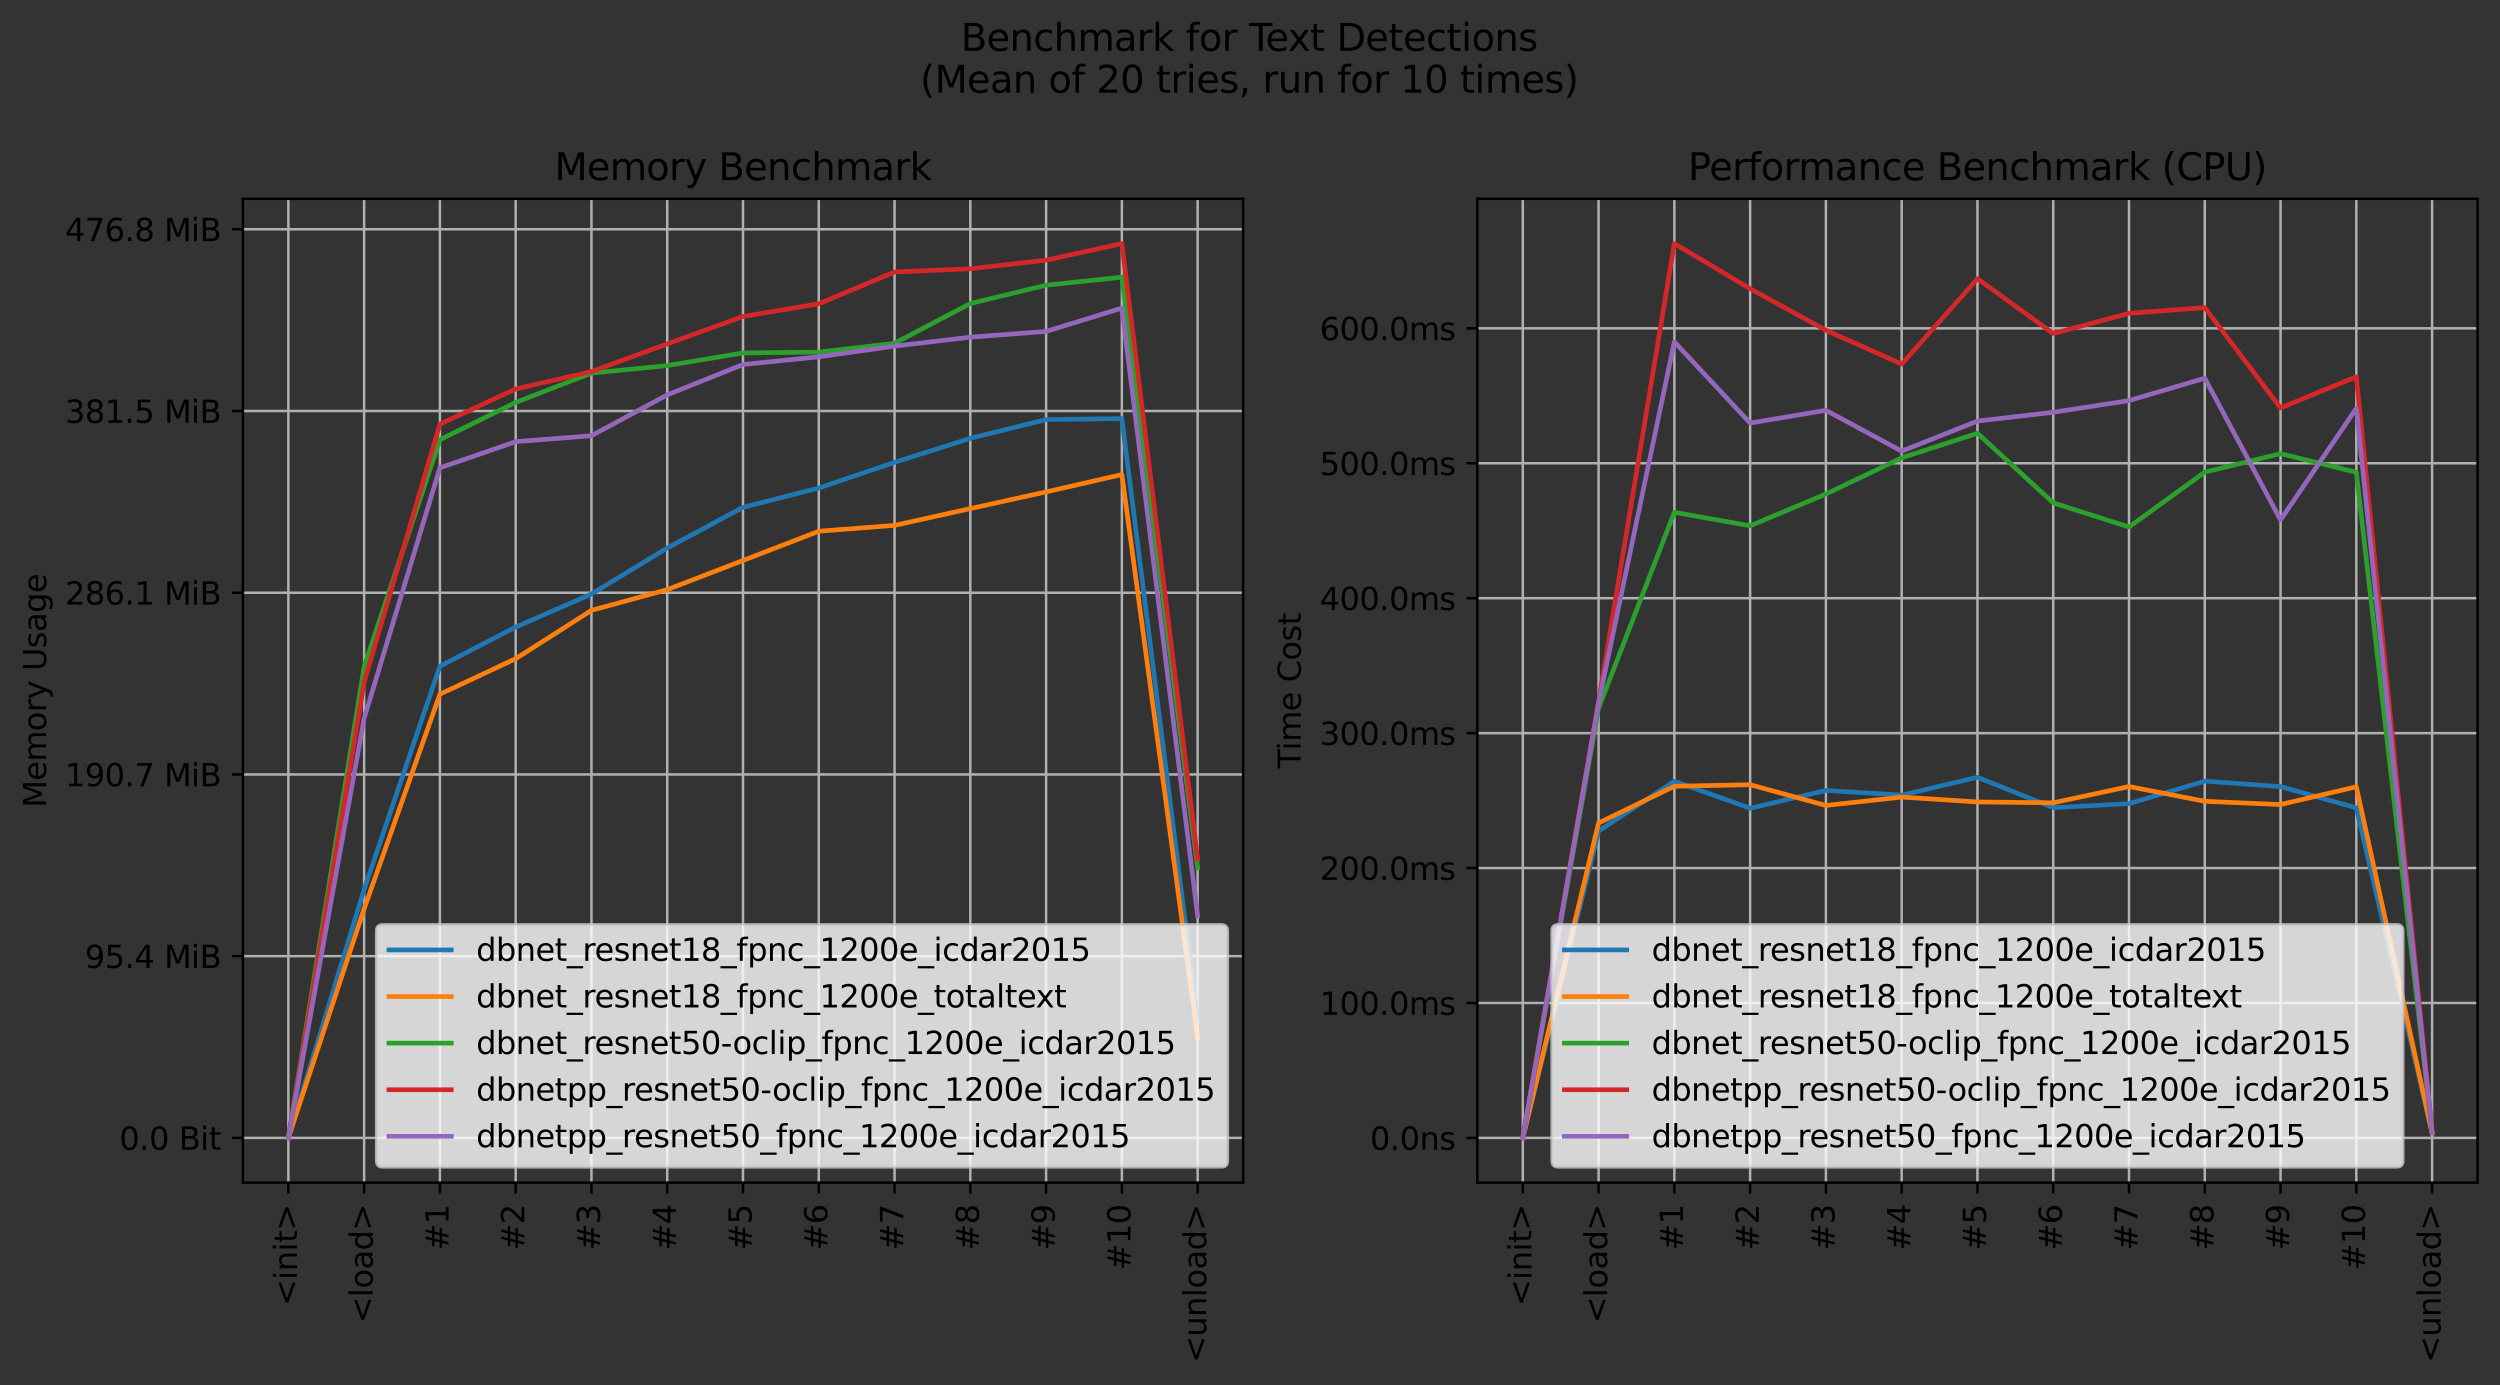 <?xml version="1.0" encoding="utf-8" standalone="no"?>
<!DOCTYPE svg PUBLIC "-//W3C//DTD SVG 1.1//EN"
  "http://www.w3.org/Graphics/SVG/1.1/DTD/svg11.dtd">
<svg xmlns:xlink="http://www.w3.org/1999/xlink" width="802.342pt" height="444.558pt" viewBox="0 0 802.342 444.558" xmlns="http://www.w3.org/2000/svg" version="1.1">
 <rect x="0" y="0" width="802.342" height="444.558" fill="#333333" stroke="none"/>
 <defs>
  <style type="text/css">*{stroke-linejoin: round; stroke-linecap: butt}</style>
 </defs>
 <g id="figure_1">
  <g id="patch_1">
   <path d="M 0 444.558 
L 802.342 444.558 
L 802.342 0 
L 0 0 
L 0 444.558 
z
" style="fill: none"/>
  </g>
  <g id="axes_1">
   <g id="patch_2">
    <path d="M 77.952 379.55 
L 398.962 379.55 
L 398.962 63.816 
L 77.952 63.816 
L 77.952 379.55 
z
" style="fill: none"/>
   </g>
   <g id="matplotlib.axis_1">
    <g id="xtick_1">
     <g id="line2d_1">
      <path d="M 92.543 379.55 
L 92.543 63.816 
" clip-path="url(#p523bdebde9)" style="fill: none; stroke: #b0b0b0; stroke-width: 0.8; stroke-linecap: square"/>
     </g>
     <g id="line2d_2">
      <defs>
       <path id="m8779e4ffb0" d="M 0 0 
L 0 3.5 
" style="stroke: #000000; stroke-width: 0.8"/>
      </defs>
      <g>
       <use xlink:href="#m8779e4ffb0" x="92.543" y="379.55" style="stroke: #000000; stroke-width: 0.8"/>
      </g>
     </g>
     <g id="text_1">
      <!-- &lt;init&gt; -->
      <g transform="translate(95.302 419.123) rotate(-90) scale(0.1 -0.1)">
       <defs>
        <path id="DejaVuSans-3c" d="M 4684 3150 
L 1459 2003 
L 4684 863 
L 4684 294 
L 678 1747 
L 678 2266 
L 4684 3719 
L 4684 3150 
z
" transform="scale(0.016)"/>
        <path id="DejaVuSans-69" d="M 603 3500 
L 1178 3500 
L 1178 0 
L 603 0 
L 603 3500 
z
M 603 4863 
L 1178 4863 
L 1178 4134 
L 603 4134 
L 603 4863 
z
" transform="scale(0.016)"/>
        <path id="DejaVuSans-6e" d="M 3513 2113 
L 3513 0 
L 2938 0 
L 2938 2094 
Q 2938 2591 2744 2837 
Q 2550 3084 2163 3084 
Q 1697 3084 1428 2787 
Q 1159 2491 1159 1978 
L 1159 0 
L 581 0 
L 581 3500 
L 1159 3500 
L 1159 2956 
Q 1366 3272 1645 3428 
Q 1925 3584 2291 3584 
Q 2894 3584 3203 3211 
Q 3513 2838 3513 2113 
z
" transform="scale(0.016)"/>
        <path id="DejaVuSans-74" d="M 1172 4494 
L 1172 3500 
L 2356 3500 
L 2356 3053 
L 1172 3053 
L 1172 1153 
Q 1172 725 1289 603 
Q 1406 481 1766 481 
L 2356 481 
L 2356 0 
L 1766 0 
Q 1100 0 847 248 
Q 594 497 594 1153 
L 594 3053 
L 172 3053 
L 172 3500 
L 594 3500 
L 594 4494 
L 1172 4494 
z
" transform="scale(0.016)"/>
        <path id="DejaVuSans-3e" d="M 678 3150 
L 678 3719 
L 4684 2266 
L 4684 1747 
L 678 294 
L 678 863 
L 3897 2003 
L 678 3150 
z
" transform="scale(0.016)"/>
       </defs>
       <use xlink:href="#DejaVuSans-3c"/>
       <use xlink:href="#DejaVuSans-69" x="83.789"/>
       <use xlink:href="#DejaVuSans-6e" x="111.572"/>
       <use xlink:href="#DejaVuSans-69" x="174.951"/>
       <use xlink:href="#DejaVuSans-74" x="202.734"/>
       <use xlink:href="#DejaVuSans-3e" x="241.943"/>
      </g>
     </g>
    </g>
    <g id="xtick_2">
     <g id="line2d_3">
      <path d="M 116.862 379.55 
L 116.862 63.816 
" clip-path="url(#p523bdebde9)" style="fill: none; stroke: #b0b0b0; stroke-width: 0.8; stroke-linecap: square"/>
     </g>
     <g id="line2d_4">
      <g>
       <use xlink:href="#m8779e4ffb0" x="116.862" y="379.55" style="stroke: #000000; stroke-width: 0.8"/>
      </g>
     </g>
     <g id="text_2">
      <!-- &lt;load&gt; -->
      <g transform="translate(119.621 424.683) rotate(-90) scale(0.1 -0.1)">
       <defs>
        <path id="DejaVuSans-6c" d="M 603 4863 
L 1178 4863 
L 1178 0 
L 603 0 
L 603 4863 
z
" transform="scale(0.016)"/>
        <path id="DejaVuSans-6f" d="M 1959 3097 
Q 1497 3097 1228 2736 
Q 959 2375 959 1747 
Q 959 1119 1226 758 
Q 1494 397 1959 397 
Q 2419 397 2687 759 
Q 2956 1122 2956 1747 
Q 2956 2369 2687 2733 
Q 2419 3097 1959 3097 
z
M 1959 3584 
Q 2709 3584 3137 3096 
Q 3566 2609 3566 1747 
Q 3566 888 3137 398 
Q 2709 -91 1959 -91 
Q 1206 -91 779 398 
Q 353 888 353 1747 
Q 353 2609 779 3096 
Q 1206 3584 1959 3584 
z
" transform="scale(0.016)"/>
        <path id="DejaVuSans-61" d="M 2194 1759 
Q 1497 1759 1228 1600 
Q 959 1441 959 1056 
Q 959 750 1161 570 
Q 1363 391 1709 391 
Q 2188 391 2477 730 
Q 2766 1069 2766 1631 
L 2766 1759 
L 2194 1759 
z
M 3341 1997 
L 3341 0 
L 2766 0 
L 2766 531 
Q 2569 213 2275 61 
Q 1981 -91 1556 -91 
Q 1019 -91 701 211 
Q 384 513 384 1019 
Q 384 1609 779 1909 
Q 1175 2209 1959 2209 
L 2766 2209 
L 2766 2266 
Q 2766 2663 2505 2880 
Q 2244 3097 1772 3097 
Q 1472 3097 1187 3025 
Q 903 2953 641 2809 
L 641 3341 
Q 956 3463 1253 3523 
Q 1550 3584 1831 3584 
Q 2591 3584 2966 3190 
Q 3341 2797 3341 1997 
z
" transform="scale(0.016)"/>
        <path id="DejaVuSans-64" d="M 2906 2969 
L 2906 4863 
L 3481 4863 
L 3481 0 
L 2906 0 
L 2906 525 
Q 2725 213 2448 61 
Q 2172 -91 1784 -91 
Q 1150 -91 751 415 
Q 353 922 353 1747 
Q 353 2572 751 3078 
Q 1150 3584 1784 3584 
Q 2172 3584 2448 3432 
Q 2725 3281 2906 2969 
z
M 947 1747 
Q 947 1113 1208 752 
Q 1469 391 1925 391 
Q 2381 391 2643 752 
Q 2906 1113 2906 1747 
Q 2906 2381 2643 2742 
Q 2381 3103 1925 3103 
Q 1469 3103 1208 2742 
Q 947 2381 947 1747 
z
" transform="scale(0.016)"/>
       </defs>
       <use xlink:href="#DejaVuSans-3c"/>
       <use xlink:href="#DejaVuSans-6c" x="83.789"/>
       <use xlink:href="#DejaVuSans-6f" x="111.572"/>
       <use xlink:href="#DejaVuSans-61" x="172.754"/>
       <use xlink:href="#DejaVuSans-64" x="234.033"/>
       <use xlink:href="#DejaVuSans-3e" x="297.51"/>
      </g>
     </g>
    </g>
    <g id="xtick_3">
     <g id="line2d_5">
      <path d="M 141.181 379.55 
L 141.181 63.816 
" clip-path="url(#p523bdebde9)" style="fill: none; stroke: #b0b0b0; stroke-width: 0.8; stroke-linecap: square"/>
     </g>
     <g id="line2d_6">
      <g>
       <use xlink:href="#m8779e4ffb0" x="141.181" y="379.55" style="stroke: #000000; stroke-width: 0.8"/>
      </g>
     </g>
     <g id="text_3">
      <!-- #1 -->
      <g transform="translate(143.94 401.292) rotate(-90) scale(0.1 -0.1)">
       <defs>
        <path id="DejaVuSans-23" d="M 3272 2816 
L 2363 2816 
L 2100 1772 
L 3016 1772 
L 3272 2816 
z
M 2803 4594 
L 2478 3297 
L 3391 3297 
L 3719 4594 
L 4219 4594 
L 3897 3297 
L 4872 3297 
L 4872 2816 
L 3775 2816 
L 3519 1772 
L 4513 1772 
L 4513 1294 
L 3397 1294 
L 3072 0 
L 2572 0 
L 2894 1294 
L 1978 1294 
L 1656 0 
L 1153 0 
L 1478 1294 
L 494 1294 
L 494 1772 
L 1594 1772 
L 1856 2816 
L 850 2816 
L 850 3297 
L 1978 3297 
L 2297 4594 
L 2803 4594 
z
" transform="scale(0.016)"/>
        <path id="DejaVuSans-31" d="M 794 531 
L 1825 531 
L 1825 4091 
L 703 3866 
L 703 4441 
L 1819 4666 
L 2450 4666 
L 2450 531 
L 3481 531 
L 3481 0 
L 794 0 
L 794 531 
z
" transform="scale(0.016)"/>
       </defs>
       <use xlink:href="#DejaVuSans-23"/>
       <use xlink:href="#DejaVuSans-31" x="83.789"/>
      </g>
     </g>
    </g>
    <g id="xtick_4">
     <g id="line2d_7">
      <path d="M 165.5 379.55 
L 165.5 63.816 
" clip-path="url(#p523bdebde9)" style="fill: none; stroke: #b0b0b0; stroke-width: 0.8; stroke-linecap: square"/>
     </g>
     <g id="line2d_8">
      <g>
       <use xlink:href="#m8779e4ffb0" x="165.5" y="379.55" style="stroke: #000000; stroke-width: 0.8"/>
      </g>
     </g>
     <g id="text_4">
      <!-- #2 -->
      <g transform="translate(168.259 401.292) rotate(-90) scale(0.1 -0.1)">
       <defs>
        <path id="DejaVuSans-32" d="M 1228 531 
L 3431 531 
L 3431 0 
L 469 0 
L 469 531 
Q 828 903 1448 1529 
Q 2069 2156 2228 2338 
Q 2531 2678 2651 2914 
Q 2772 3150 2772 3378 
Q 2772 3750 2511 3984 
Q 2250 4219 1831 4219 
Q 1534 4219 1204 4116 
Q 875 4013 500 3803 
L 500 4441 
Q 881 4594 1212 4672 
Q 1544 4750 1819 4750 
Q 2544 4750 2975 4387 
Q 3406 4025 3406 3419 
Q 3406 3131 3298 2873 
Q 3191 2616 2906 2266 
Q 2828 2175 2409 1742 
Q 1991 1309 1228 531 
z
" transform="scale(0.016)"/>
       </defs>
       <use xlink:href="#DejaVuSans-23"/>
       <use xlink:href="#DejaVuSans-32" x="83.789"/>
      </g>
     </g>
    </g>
    <g id="xtick_5">
     <g id="line2d_9">
      <path d="M 189.819 379.55 
L 189.819 63.816 
" clip-path="url(#p523bdebde9)" style="fill: none; stroke: #b0b0b0; stroke-width: 0.8; stroke-linecap: square"/>
     </g>
     <g id="line2d_10">
      <g>
       <use xlink:href="#m8779e4ffb0" x="189.819" y="379.55" style="stroke: #000000; stroke-width: 0.8"/>
      </g>
     </g>
     <g id="text_5">
      <!-- #3 -->
      <g transform="translate(192.578 401.292) rotate(-90) scale(0.1 -0.1)">
       <defs>
        <path id="DejaVuSans-33" d="M 2597 2516 
Q 3050 2419 3304 2112 
Q 3559 1806 3559 1356 
Q 3559 666 3084 287 
Q 2609 -91 1734 -91 
Q 1441 -91 1130 -33 
Q 819 25 488 141 
L 488 750 
Q 750 597 1062 519 
Q 1375 441 1716 441 
Q 2309 441 2620 675 
Q 2931 909 2931 1356 
Q 2931 1769 2642 2001 
Q 2353 2234 1838 2234 
L 1294 2234 
L 1294 2753 
L 1863 2753 
Q 2328 2753 2575 2939 
Q 2822 3125 2822 3475 
Q 2822 3834 2567 4026 
Q 2313 4219 1838 4219 
Q 1578 4219 1281 4162 
Q 984 4106 628 3988 
L 628 4550 
Q 988 4650 1302 4700 
Q 1616 4750 1894 4750 
Q 2613 4750 3031 4423 
Q 3450 4097 3450 3541 
Q 3450 3153 3228 2886 
Q 3006 2619 2597 2516 
z
" transform="scale(0.016)"/>
       </defs>
       <use xlink:href="#DejaVuSans-23"/>
       <use xlink:href="#DejaVuSans-33" x="83.789"/>
      </g>
     </g>
    </g>
    <g id="xtick_6">
     <g id="line2d_11">
      <path d="M 214.138 379.55 
L 214.138 63.816 
" clip-path="url(#p523bdebde9)" style="fill: none; stroke: #b0b0b0; stroke-width: 0.8; stroke-linecap: square"/>
     </g>
     <g id="line2d_12">
      <g>
       <use xlink:href="#m8779e4ffb0" x="214.138" y="379.55" style="stroke: #000000; stroke-width: 0.8"/>
      </g>
     </g>
     <g id="text_6">
      <!-- #4 -->
      <g transform="translate(216.897 401.292) rotate(-90) scale(0.1 -0.1)">
       <defs>
        <path id="DejaVuSans-34" d="M 2419 4116 
L 825 1625 
L 2419 1625 
L 2419 4116 
z
M 2253 4666 
L 3047 4666 
L 3047 1625 
L 3713 1625 
L 3713 1100 
L 3047 1100 
L 3047 0 
L 2419 0 
L 2419 1100 
L 313 1100 
L 313 1709 
L 2253 4666 
z
" transform="scale(0.016)"/>
       </defs>
       <use xlink:href="#DejaVuSans-23"/>
       <use xlink:href="#DejaVuSans-34" x="83.789"/>
      </g>
     </g>
    </g>
    <g id="xtick_7">
     <g id="line2d_13">
      <path d="M 238.457 379.55 
L 238.457 63.816 
" clip-path="url(#p523bdebde9)" style="fill: none; stroke: #b0b0b0; stroke-width: 0.8; stroke-linecap: square"/>
     </g>
     <g id="line2d_14">
      <g>
       <use xlink:href="#m8779e4ffb0" x="238.457" y="379.55" style="stroke: #000000; stroke-width: 0.8"/>
      </g>
     </g>
     <g id="text_7">
      <!-- #5 -->
      <g transform="translate(241.216 401.292) rotate(-90) scale(0.1 -0.1)">
       <defs>
        <path id="DejaVuSans-35" d="M 691 4666 
L 3169 4666 
L 3169 4134 
L 1269 4134 
L 1269 2991 
Q 1406 3038 1543 3061 
Q 1681 3084 1819 3084 
Q 2600 3084 3056 2656 
Q 3513 2228 3513 1497 
Q 3513 744 3044 326 
Q 2575 -91 1722 -91 
Q 1428 -91 1123 -41 
Q 819 9 494 109 
L 494 744 
Q 775 591 1075 516 
Q 1375 441 1709 441 
Q 2250 441 2565 725 
Q 2881 1009 2881 1497 
Q 2881 1984 2565 2268 
Q 2250 2553 1709 2553 
Q 1456 2553 1204 2497 
Q 953 2441 691 2322 
L 691 4666 
z
" transform="scale(0.016)"/>
       </defs>
       <use xlink:href="#DejaVuSans-23"/>
       <use xlink:href="#DejaVuSans-35" x="83.789"/>
      </g>
     </g>
    </g>
    <g id="xtick_8">
     <g id="line2d_15">
      <path d="M 262.776 379.55 
L 262.776 63.816 
" clip-path="url(#p523bdebde9)" style="fill: none; stroke: #b0b0b0; stroke-width: 0.8; stroke-linecap: square"/>
     </g>
     <g id="line2d_16">
      <g>
       <use xlink:href="#m8779e4ffb0" x="262.776" y="379.55" style="stroke: #000000; stroke-width: 0.8"/>
      </g>
     </g>
     <g id="text_8">
      <!-- #6 -->
      <g transform="translate(265.535 401.292) rotate(-90) scale(0.1 -0.1)">
       <defs>
        <path id="DejaVuSans-36" d="M 2113 2584 
Q 1688 2584 1439 2293 
Q 1191 2003 1191 1497 
Q 1191 994 1439 701 
Q 1688 409 2113 409 
Q 2538 409 2786 701 
Q 3034 994 3034 1497 
Q 3034 2003 2786 2293 
Q 2538 2584 2113 2584 
z
M 3366 4563 
L 3366 3988 
Q 3128 4100 2886 4159 
Q 2644 4219 2406 4219 
Q 1781 4219 1451 3797 
Q 1122 3375 1075 2522 
Q 1259 2794 1537 2939 
Q 1816 3084 2150 3084 
Q 2853 3084 3261 2657 
Q 3669 2231 3669 1497 
Q 3669 778 3244 343 
Q 2819 -91 2113 -91 
Q 1303 -91 875 529 
Q 447 1150 447 2328 
Q 447 3434 972 4092 
Q 1497 4750 2381 4750 
Q 2619 4750 2861 4703 
Q 3103 4656 3366 4563 
z
" transform="scale(0.016)"/>
       </defs>
       <use xlink:href="#DejaVuSans-23"/>
       <use xlink:href="#DejaVuSans-36" x="83.789"/>
      </g>
     </g>
    </g>
    <g id="xtick_9">
     <g id="line2d_17">
      <path d="M 287.094 379.55 
L 287.094 63.816 
" clip-path="url(#p523bdebde9)" style="fill: none; stroke: #b0b0b0; stroke-width: 0.8; stroke-linecap: square"/>
     </g>
     <g id="line2d_18">
      <g>
       <use xlink:href="#m8779e4ffb0" x="287.094" y="379.55" style="stroke: #000000; stroke-width: 0.8"/>
      </g>
     </g>
     <g id="text_9">
      <!-- #7 -->
      <g transform="translate(289.854 401.292) rotate(-90) scale(0.1 -0.1)">
       <defs>
        <path id="DejaVuSans-37" d="M 525 4666 
L 3525 4666 
L 3525 4397 
L 1831 0 
L 1172 0 
L 2766 4134 
L 525 4134 
L 525 4666 
z
" transform="scale(0.016)"/>
       </defs>
       <use xlink:href="#DejaVuSans-23"/>
       <use xlink:href="#DejaVuSans-37" x="83.789"/>
      </g>
     </g>
    </g>
    <g id="xtick_10">
     <g id="line2d_19">
      <path d="M 311.413 379.55 
L 311.413 63.816 
" clip-path="url(#p523bdebde9)" style="fill: none; stroke: #b0b0b0; stroke-width: 0.8; stroke-linecap: square"/>
     </g>
     <g id="line2d_20">
      <g>
       <use xlink:href="#m8779e4ffb0" x="311.413" y="379.55" style="stroke: #000000; stroke-width: 0.8"/>
      </g>
     </g>
     <g id="text_10">
      <!-- #8 -->
      <g transform="translate(314.173 401.292) rotate(-90) scale(0.1 -0.1)">
       <defs>
        <path id="DejaVuSans-38" d="M 2034 2216 
Q 1584 2216 1326 1975 
Q 1069 1734 1069 1313 
Q 1069 891 1326 650 
Q 1584 409 2034 409 
Q 2484 409 2743 651 
Q 3003 894 3003 1313 
Q 3003 1734 2745 1975 
Q 2488 2216 2034 2216 
z
M 1403 2484 
Q 997 2584 770 2862 
Q 544 3141 544 3541 
Q 544 4100 942 4425 
Q 1341 4750 2034 4750 
Q 2731 4750 3128 4425 
Q 3525 4100 3525 3541 
Q 3525 3141 3298 2862 
Q 3072 2584 2669 2484 
Q 3125 2378 3379 2068 
Q 3634 1759 3634 1313 
Q 3634 634 3220 271 
Q 2806 -91 2034 -91 
Q 1263 -91 848 271 
Q 434 634 434 1313 
Q 434 1759 690 2068 
Q 947 2378 1403 2484 
z
M 1172 3481 
Q 1172 3119 1398 2916 
Q 1625 2713 2034 2713 
Q 2441 2713 2670 2916 
Q 2900 3119 2900 3481 
Q 2900 3844 2670 4047 
Q 2441 4250 2034 4250 
Q 1625 4250 1398 4047 
Q 1172 3844 1172 3481 
z
" transform="scale(0.016)"/>
       </defs>
       <use xlink:href="#DejaVuSans-23"/>
       <use xlink:href="#DejaVuSans-38" x="83.789"/>
      </g>
     </g>
    </g>
    <g id="xtick_11">
     <g id="line2d_21">
      <path d="M 335.732 379.55 
L 335.732 63.816 
" clip-path="url(#p523bdebde9)" style="fill: none; stroke: #b0b0b0; stroke-width: 0.8; stroke-linecap: square"/>
     </g>
     <g id="line2d_22">
      <g>
       <use xlink:href="#m8779e4ffb0" x="335.732" y="379.55" style="stroke: #000000; stroke-width: 0.8"/>
      </g>
     </g>
     <g id="text_11">
      <!-- #9 -->
      <g transform="translate(338.492 401.292) rotate(-90) scale(0.1 -0.1)">
       <defs>
        <path id="DejaVuSans-39" d="M 703 97 
L 703 672 
Q 941 559 1184 500 
Q 1428 441 1663 441 
Q 2288 441 2617 861 
Q 2947 1281 2994 2138 
Q 2813 1869 2534 1725 
Q 2256 1581 1919 1581 
Q 1219 1581 811 2004 
Q 403 2428 403 3163 
Q 403 3881 828 4315 
Q 1253 4750 1959 4750 
Q 2769 4750 3195 4129 
Q 3622 3509 3622 2328 
Q 3622 1225 3098 567 
Q 2575 -91 1691 -91 
Q 1453 -91 1209 -44 
Q 966 3 703 97 
z
M 1959 2075 
Q 2384 2075 2632 2365 
Q 2881 2656 2881 3163 
Q 2881 3666 2632 3958 
Q 2384 4250 1959 4250 
Q 1534 4250 1286 3958 
Q 1038 3666 1038 3163 
Q 1038 2656 1286 2365 
Q 1534 2075 1959 2075 
z
" transform="scale(0.016)"/>
       </defs>
       <use xlink:href="#DejaVuSans-23"/>
       <use xlink:href="#DejaVuSans-39" x="83.789"/>
      </g>
     </g>
    </g>
    <g id="xtick_12">
     <g id="line2d_23">
      <path d="M 360.051 379.55 
L 360.051 63.816 
" clip-path="url(#p523bdebde9)" style="fill: none; stroke: #b0b0b0; stroke-width: 0.8; stroke-linecap: square"/>
     </g>
     <g id="line2d_24">
      <g>
       <use xlink:href="#m8779e4ffb0" x="360.051" y="379.55" style="stroke: #000000; stroke-width: 0.8"/>
      </g>
     </g>
     <g id="text_12">
      <!-- #10 -->
      <g transform="translate(362.811 407.655) rotate(-90) scale(0.1 -0.1)">
       <defs>
        <path id="DejaVuSans-30" d="M 2034 4250 
Q 1547 4250 1301 3770 
Q 1056 3291 1056 2328 
Q 1056 1369 1301 889 
Q 1547 409 2034 409 
Q 2525 409 2770 889 
Q 3016 1369 3016 2328 
Q 3016 3291 2770 3770 
Q 2525 4250 2034 4250 
z
M 2034 4750 
Q 2819 4750 3233 4129 
Q 3647 3509 3647 2328 
Q 3647 1150 3233 529 
Q 2819 -91 2034 -91 
Q 1250 -91 836 529 
Q 422 1150 422 2328 
Q 422 3509 836 4129 
Q 1250 4750 2034 4750 
z
" transform="scale(0.016)"/>
       </defs>
       <use xlink:href="#DejaVuSans-23"/>
       <use xlink:href="#DejaVuSans-31" x="83.789"/>
       <use xlink:href="#DejaVuSans-30" x="147.412"/>
      </g>
     </g>
    </g>
    <g id="xtick_13">
     <g id="line2d_25">
      <path d="M 384.37 379.55 
L 384.37 63.816 
" clip-path="url(#p523bdebde9)" style="fill: none; stroke: #b0b0b0; stroke-width: 0.8; stroke-linecap: square"/>
     </g>
     <g id="line2d_26">
      <g>
       <use xlink:href="#m8779e4ffb0" x="384.37" y="379.55" style="stroke: #000000; stroke-width: 0.8"/>
      </g>
     </g>
     <g id="text_13">
      <!-- &lt;unload&gt; -->
      <g transform="translate(387.13 437.358) rotate(-90) scale(0.1 -0.1)">
       <defs>
        <path id="DejaVuSans-75" d="M 544 1381 
L 544 3500 
L 1119 3500 
L 1119 1403 
Q 1119 906 1312 657 
Q 1506 409 1894 409 
Q 2359 409 2629 706 
Q 2900 1003 2900 1516 
L 2900 3500 
L 3475 3500 
L 3475 0 
L 2900 0 
L 2900 538 
Q 2691 219 2414 64 
Q 2138 -91 1772 -91 
Q 1169 -91 856 284 
Q 544 659 544 1381 
z
M 1991 3584 
L 1991 3584 
z
" transform="scale(0.016)"/>
       </defs>
       <use xlink:href="#DejaVuSans-3c"/>
       <use xlink:href="#DejaVuSans-75" x="83.789"/>
       <use xlink:href="#DejaVuSans-6e" x="147.168"/>
       <use xlink:href="#DejaVuSans-6c" x="210.547"/>
       <use xlink:href="#DejaVuSans-6f" x="238.33"/>
       <use xlink:href="#DejaVuSans-61" x="299.512"/>
       <use xlink:href="#DejaVuSans-64" x="360.791"/>
       <use xlink:href="#DejaVuSans-3e" x="424.268"/>
      </g>
     </g>
    </g>
   </g>
   <g id="matplotlib.axis_2">
    <g id="ytick_1">
     <g id="line2d_27">
      <path d="M 77.952 365.198 
L 398.962 365.198 
" clip-path="url(#p523bdebde9)" style="fill: none; stroke: #b0b0b0; stroke-width: 0.8; stroke-linecap: square"/>
     </g>
     <g id="line2d_28">
      <defs>
       <path id="m22ef0592fe" d="M 0 0 
L -3.5 0 
" style="stroke: #000000; stroke-width: 0.8"/>
      </defs>
      <g>
       <use xlink:href="#m22ef0592fe" x="77.952" y="365.198" style="stroke: #000000; stroke-width: 0.8"/>
      </g>
     </g>
     <g id="text_14">
      <!-- 0.0 Bit -->
      <g transform="translate(38.311 368.998) scale(0.1 -0.1)">
       <defs>
        <path id="DejaVuSans-2e" d="M 684 794 
L 1344 794 
L 1344 0 
L 684 0 
L 684 794 
z
" transform="scale(0.016)"/>
        <path id="DejaVuSans-20" transform="scale(0.016)"/>
        <path id="DejaVuSans-42" d="M 1259 2228 
L 1259 519 
L 2272 519 
Q 2781 519 3026 730 
Q 3272 941 3272 1375 
Q 3272 1813 3026 2020 
Q 2781 2228 2272 2228 
L 1259 2228 
z
M 1259 4147 
L 1259 2741 
L 2194 2741 
Q 2656 2741 2882 2914 
Q 3109 3088 3109 3444 
Q 3109 3797 2882 3972 
Q 2656 4147 2194 4147 
L 1259 4147 
z
M 628 4666 
L 2241 4666 
Q 2963 4666 3353 4366 
Q 3744 4066 3744 3513 
Q 3744 3084 3544 2831 
Q 3344 2578 2956 2516 
Q 3422 2416 3680 2098 
Q 3938 1781 3938 1306 
Q 3938 681 3513 340 
Q 3088 0 2303 0 
L 628 0 
L 628 4666 
z
" transform="scale(0.016)"/>
       </defs>
       <use xlink:href="#DejaVuSans-30"/>
       <use xlink:href="#DejaVuSans-2e" x="63.623"/>
       <use xlink:href="#DejaVuSans-30" x="95.41"/>
       <use xlink:href="#DejaVuSans-20" x="159.033"/>
       <use xlink:href="#DejaVuSans-42" x="190.82"/>
       <use xlink:href="#DejaVuSans-69" x="259.424"/>
       <use xlink:href="#DejaVuSans-74" x="287.207"/>
      </g>
     </g>
    </g>
    <g id="ytick_2">
     <g id="line2d_29">
      <path d="M 77.952 306.875 
L 398.962 306.875 
" clip-path="url(#p523bdebde9)" style="fill: none; stroke: #b0b0b0; stroke-width: 0.8; stroke-linecap: square"/>
     </g>
     <g id="line2d_30">
      <g>
       <use xlink:href="#m22ef0592fe" x="77.952" y="306.875" style="stroke: #000000; stroke-width: 0.8"/>
      </g>
     </g>
     <g id="text_15">
      <!-- 95.4 MiB -->
      <g transform="translate(27.241 310.675) scale(0.1 -0.1)">
       <defs>
        <path id="DejaVuSans-4d" d="M 628 4666 
L 1569 4666 
L 2759 1491 
L 3956 4666 
L 4897 4666 
L 4897 0 
L 4281 0 
L 4281 4097 
L 3078 897 
L 2444 897 
L 1241 4097 
L 1241 0 
L 628 0 
L 628 4666 
z
" transform="scale(0.016)"/>
       </defs>
       <use xlink:href="#DejaVuSans-39"/>
       <use xlink:href="#DejaVuSans-35" x="63.623"/>
       <use xlink:href="#DejaVuSans-2e" x="127.246"/>
       <use xlink:href="#DejaVuSans-34" x="159.033"/>
       <use xlink:href="#DejaVuSans-20" x="222.656"/>
       <use xlink:href="#DejaVuSans-4d" x="254.443"/>
       <use xlink:href="#DejaVuSans-69" x="340.723"/>
       <use xlink:href="#DejaVuSans-42" x="368.506"/>
      </g>
     </g>
    </g>
    <g id="ytick_3">
     <g id="line2d_31">
      <path d="M 77.952 248.552 
L 398.962 248.552 
" clip-path="url(#p523bdebde9)" style="fill: none; stroke: #b0b0b0; stroke-width: 0.8; stroke-linecap: square"/>
     </g>
     <g id="line2d_32">
      <g>
       <use xlink:href="#m22ef0592fe" x="77.952" y="248.552" style="stroke: #000000; stroke-width: 0.8"/>
      </g>
     </g>
     <g id="text_16">
      <!-- 190.7 MiB -->
      <g transform="translate(20.878 252.352) scale(0.1 -0.1)">
       <use xlink:href="#DejaVuSans-31"/>
       <use xlink:href="#DejaVuSans-39" x="63.623"/>
       <use xlink:href="#DejaVuSans-30" x="127.246"/>
       <use xlink:href="#DejaVuSans-2e" x="190.869"/>
       <use xlink:href="#DejaVuSans-37" x="222.656"/>
       <use xlink:href="#DejaVuSans-20" x="286.279"/>
       <use xlink:href="#DejaVuSans-4d" x="318.066"/>
       <use xlink:href="#DejaVuSans-69" x="404.346"/>
       <use xlink:href="#DejaVuSans-42" x="432.129"/>
      </g>
     </g>
    </g>
    <g id="ytick_4">
     <g id="line2d_33">
      <path d="M 77.952 190.229 
L 398.962 190.229 
" clip-path="url(#p523bdebde9)" style="fill: none; stroke: #b0b0b0; stroke-width: 0.8; stroke-linecap: square"/>
     </g>
     <g id="line2d_34">
      <g>
       <use xlink:href="#m22ef0592fe" x="77.952" y="190.229" style="stroke: #000000; stroke-width: 0.8"/>
      </g>
     </g>
     <g id="text_17">
      <!-- 286.1 MiB -->
      <g transform="translate(20.878 194.029) scale(0.1 -0.1)">
       <use xlink:href="#DejaVuSans-32"/>
       <use xlink:href="#DejaVuSans-38" x="63.623"/>
       <use xlink:href="#DejaVuSans-36" x="127.246"/>
       <use xlink:href="#DejaVuSans-2e" x="190.869"/>
       <use xlink:href="#DejaVuSans-31" x="222.656"/>
       <use xlink:href="#DejaVuSans-20" x="286.279"/>
       <use xlink:href="#DejaVuSans-4d" x="318.066"/>
       <use xlink:href="#DejaVuSans-69" x="404.346"/>
       <use xlink:href="#DejaVuSans-42" x="432.129"/>
      </g>
     </g>
    </g>
    <g id="ytick_5">
     <g id="line2d_35">
      <path d="M 77.952 131.906 
L 398.962 131.906 
" clip-path="url(#p523bdebde9)" style="fill: none; stroke: #b0b0b0; stroke-width: 0.8; stroke-linecap: square"/>
     </g>
     <g id="line2d_36">
      <g>
       <use xlink:href="#m22ef0592fe" x="77.952" y="131.906" style="stroke: #000000; stroke-width: 0.8"/>
      </g>
     </g>
     <g id="text_18">
      <!-- 381.5 MiB -->
      <g transform="translate(20.878 135.706) scale(0.1 -0.1)">
       <use xlink:href="#DejaVuSans-33"/>
       <use xlink:href="#DejaVuSans-38" x="63.623"/>
       <use xlink:href="#DejaVuSans-31" x="127.246"/>
       <use xlink:href="#DejaVuSans-2e" x="190.869"/>
       <use xlink:href="#DejaVuSans-35" x="222.656"/>
       <use xlink:href="#DejaVuSans-20" x="286.279"/>
       <use xlink:href="#DejaVuSans-4d" x="318.066"/>
       <use xlink:href="#DejaVuSans-69" x="404.346"/>
       <use xlink:href="#DejaVuSans-42" x="432.129"/>
      </g>
     </g>
    </g>
    <g id="ytick_6">
     <g id="line2d_37">
      <path d="M 77.952 73.583 
L 398.962 73.583 
" clip-path="url(#p523bdebde9)" style="fill: none; stroke: #b0b0b0; stroke-width: 0.8; stroke-linecap: square"/>
     </g>
     <g id="line2d_38">
      <g>
       <use xlink:href="#m22ef0592fe" x="77.952" y="73.583" style="stroke: #000000; stroke-width: 0.8"/>
      </g>
     </g>
     <g id="text_19">
      <!-- 476.8 MiB -->
      <g transform="translate(20.878 77.383) scale(0.1 -0.1)">
       <use xlink:href="#DejaVuSans-34"/>
       <use xlink:href="#DejaVuSans-37" x="63.623"/>
       <use xlink:href="#DejaVuSans-36" x="127.246"/>
       <use xlink:href="#DejaVuSans-2e" x="190.869"/>
       <use xlink:href="#DejaVuSans-38" x="222.656"/>
       <use xlink:href="#DejaVuSans-20" x="286.279"/>
       <use xlink:href="#DejaVuSans-4d" x="318.066"/>
       <use xlink:href="#DejaVuSans-69" x="404.346"/>
       <use xlink:href="#DejaVuSans-42" x="432.129"/>
      </g>
     </g>
    </g>
    <g id="text_20">
     <!-- Memory Usage -->
     <g transform="translate(14.798 259.186) rotate(-90) scale(0.1 -0.1)">
      <defs>
       <path id="DejaVuSans-65" d="M 3597 1894 
L 3597 1613 
L 953 1613 
Q 991 1019 1311 708 
Q 1631 397 2203 397 
Q 2534 397 2845 478 
Q 3156 559 3463 722 
L 3463 178 
Q 3153 47 2828 -22 
Q 2503 -91 2169 -91 
Q 1331 -91 842 396 
Q 353 884 353 1716 
Q 353 2575 817 3079 
Q 1281 3584 2069 3584 
Q 2775 3584 3186 3129 
Q 3597 2675 3597 1894 
z
M 3022 2063 
Q 3016 2534 2758 2815 
Q 2500 3097 2075 3097 
Q 1594 3097 1305 2825 
Q 1016 2553 972 2059 
L 3022 2063 
z
" transform="scale(0.016)"/>
       <path id="DejaVuSans-6d" d="M 3328 2828 
Q 3544 3216 3844 3400 
Q 4144 3584 4550 3584 
Q 5097 3584 5394 3201 
Q 5691 2819 5691 2113 
L 5691 0 
L 5113 0 
L 5113 2094 
Q 5113 2597 4934 2840 
Q 4756 3084 4391 3084 
Q 3944 3084 3684 2787 
Q 3425 2491 3425 1978 
L 3425 0 
L 2847 0 
L 2847 2094 
Q 2847 2600 2669 2842 
Q 2491 3084 2119 3084 
Q 1678 3084 1418 2786 
Q 1159 2488 1159 1978 
L 1159 0 
L 581 0 
L 581 3500 
L 1159 3500 
L 1159 2956 
Q 1356 3278 1631 3431 
Q 1906 3584 2284 3584 
Q 2666 3584 2933 3390 
Q 3200 3197 3328 2828 
z
" transform="scale(0.016)"/>
       <path id="DejaVuSans-72" d="M 2631 2963 
Q 2534 3019 2420 3045 
Q 2306 3072 2169 3072 
Q 1681 3072 1420 2755 
Q 1159 2438 1159 1844 
L 1159 0 
L 581 0 
L 581 3500 
L 1159 3500 
L 1159 2956 
Q 1341 3275 1631 3429 
Q 1922 3584 2338 3584 
Q 2397 3584 2469 3576 
Q 2541 3569 2628 3553 
L 2631 2963 
z
" transform="scale(0.016)"/>
       <path id="DejaVuSans-79" d="M 2059 -325 
Q 1816 -950 1584 -1140 
Q 1353 -1331 966 -1331 
L 506 -1331 
L 506 -850 
L 844 -850 
Q 1081 -850 1212 -737 
Q 1344 -625 1503 -206 
L 1606 56 
L 191 3500 
L 800 3500 
L 1894 763 
L 2988 3500 
L 3597 3500 
L 2059 -325 
z
" transform="scale(0.016)"/>
       <path id="DejaVuSans-55" d="M 556 4666 
L 1191 4666 
L 1191 1831 
Q 1191 1081 1462 751 
Q 1734 422 2344 422 
Q 2950 422 3222 751 
Q 3494 1081 3494 1831 
L 3494 4666 
L 4128 4666 
L 4128 1753 
Q 4128 841 3676 375 
Q 3225 -91 2344 -91 
Q 1459 -91 1007 375 
Q 556 841 556 1753 
L 556 4666 
z
" transform="scale(0.016)"/>
       <path id="DejaVuSans-73" d="M 2834 3397 
L 2834 2853 
Q 2591 2978 2328 3040 
Q 2066 3103 1784 3103 
Q 1356 3103 1142 2972 
Q 928 2841 928 2578 
Q 928 2378 1081 2264 
Q 1234 2150 1697 2047 
L 1894 2003 
Q 2506 1872 2764 1633 
Q 3022 1394 3022 966 
Q 3022 478 2636 193 
Q 2250 -91 1575 -91 
Q 1294 -91 989 -36 
Q 684 19 347 128 
L 347 722 
Q 666 556 975 473 
Q 1284 391 1588 391 
Q 1994 391 2212 530 
Q 2431 669 2431 922 
Q 2431 1156 2273 1281 
Q 2116 1406 1581 1522 
L 1381 1569 
Q 847 1681 609 1914 
Q 372 2147 372 2553 
Q 372 3047 722 3315 
Q 1072 3584 1716 3584 
Q 2034 3584 2315 3537 
Q 2597 3491 2834 3397 
z
" transform="scale(0.016)"/>
       <path id="DejaVuSans-67" d="M 2906 1791 
Q 2906 2416 2648 2759 
Q 2391 3103 1925 3103 
Q 1463 3103 1205 2759 
Q 947 2416 947 1791 
Q 947 1169 1205 825 
Q 1463 481 1925 481 
Q 2391 481 2648 825 
Q 2906 1169 2906 1791 
z
M 3481 434 
Q 3481 -459 3084 -895 
Q 2688 -1331 1869 -1331 
Q 1566 -1331 1297 -1286 
Q 1028 -1241 775 -1147 
L 775 -588 
Q 1028 -725 1275 -790 
Q 1522 -856 1778 -856 
Q 2344 -856 2625 -561 
Q 2906 -266 2906 331 
L 2906 616 
Q 2728 306 2450 153 
Q 2172 0 1784 0 
Q 1141 0 747 490 
Q 353 981 353 1791 
Q 353 2603 747 3093 
Q 1141 3584 1784 3584 
Q 2172 3584 2450 3431 
Q 2728 3278 2906 2969 
L 2906 3500 
L 3481 3500 
L 3481 434 
z
" transform="scale(0.016)"/>
      </defs>
      <use xlink:href="#DejaVuSans-4d"/>
      <use xlink:href="#DejaVuSans-65" x="86.279"/>
      <use xlink:href="#DejaVuSans-6d" x="147.803"/>
      <use xlink:href="#DejaVuSans-6f" x="245.215"/>
      <use xlink:href="#DejaVuSans-72" x="306.396"/>
      <use xlink:href="#DejaVuSans-79" x="347.51"/>
      <use xlink:href="#DejaVuSans-20" x="406.689"/>
      <use xlink:href="#DejaVuSans-55" x="438.477"/>
      <use xlink:href="#DejaVuSans-73" x="511.67"/>
      <use xlink:href="#DejaVuSans-61" x="563.77"/>
      <use xlink:href="#DejaVuSans-67" x="625.049"/>
      <use xlink:href="#DejaVuSans-65" x="688.525"/>
     </g>
    </g>
   </g>
   <g id="line2d_39">
    <path d="M 92.543 365.198 
L 116.862 285.46 
L 141.181 213.818 
L 165.5 201.252 
L 189.819 190.639 
L 214.138 175.875 
L 238.457 162.825 
L 262.776 156.615 
L 287.094 148.379 
L 311.413 140.666 
L 335.732 134.655 
L 360.051 134.35 
L 384.37 327.441 
" clip-path="url(#p523bdebde9)" style="fill: none; stroke: #1f77b4; stroke-width: 1.5; stroke-linecap: square"/>
   </g>
   <g id="line2d_40">
    <path d="M 92.543 365.198 
L 116.862 291.663 
L 141.181 222.793 
L 165.5 211.398 
L 189.819 195.887 
L 214.138 189.235 
L 238.457 179.866 
L 262.776 170.491 
L 287.094 168.61 
L 311.413 163.222 
L 335.732 157.861 
L 360.051 152.303 
L 384.37 332.899 
" clip-path="url(#p523bdebde9)" style="fill: none; stroke: #ff7f0e; stroke-width: 1.5; stroke-linecap: square"/>
   </g>
   <g id="line2d_41">
    <path d="M 92.543 365.198 
L 116.862 213.938 
L 141.181 141.123 
L 165.5 129.145 
L 189.819 119.731 
L 214.138 117.335 
L 238.457 113.26 
L 262.776 113.013 
L 287.094 110.168 
L 311.413 97.401 
L 335.732 91.529 
L 360.051 88.96 
L 384.37 278.585 
" clip-path="url(#p523bdebde9)" style="fill: none; stroke: #2ca02c; stroke-width: 1.5; stroke-linecap: square"/>
   </g>
   <g id="line2d_42">
    <path d="M 92.543 365.198 
L 116.862 218.96 
L 141.181 136.099 
L 165.5 124.84 
L 189.819 119.249 
L 214.138 110.374 
L 238.457 101.555 
L 262.776 97.506 
L 287.094 87.288 
L 311.413 86.252 
L 335.732 83.492 
L 360.051 78.168 
L 384.37 275.76 
" clip-path="url(#p523bdebde9)" style="fill: none; stroke: #d62728; stroke-width: 1.5; stroke-linecap: square"/>
   </g>
   <g id="line2d_43">
    <path d="M 92.543 365.198 
L 116.862 230.599 
L 141.181 150.139 
L 165.5 141.75 
L 189.819 139.838 
L 214.138 126.723 
L 238.457 116.982 
L 262.776 114.512 
L 287.094 111.082 
L 311.413 108.206 
L 335.732 106.37 
L 360.051 98.867 
L 384.37 293.863 
" clip-path="url(#p523bdebde9)" style="fill: none; stroke: #9467bd; stroke-width: 1.5; stroke-linecap: square"/>
   </g>
   <g id="patch_3">
    <path d="M 77.952 379.55 
L 77.952 63.816 
" style="fill: none; stroke: #000000; stroke-width: 0.8; stroke-linejoin: miter; stroke-linecap: square"/>
   </g>
   <g id="patch_4">
    <path d="M 398.962 379.55 
L 398.962 63.816 
" style="fill: none; stroke: #000000; stroke-width: 0.8; stroke-linejoin: miter; stroke-linecap: square"/>
   </g>
   <g id="patch_5">
    <path d="M 77.952 379.55 
L 398.962 379.55 
" style="fill: none; stroke: #000000; stroke-width: 0.8; stroke-linejoin: miter; stroke-linecap: square"/>
   </g>
   <g id="patch_6">
    <path d="M 77.952 63.816 
L 398.962 63.816 
" style="fill: none; stroke: #000000; stroke-width: 0.8; stroke-linejoin: miter; stroke-linecap: square"/>
   </g>
   <g id="text_21">
    <!-- Memory Benchmark -->
    <g transform="translate(177.973 57.816) scale(0.12 -0.12)">
     <defs>
      <path id="DejaVuSans-63" d="M 3122 3366 
L 3122 2828 
Q 2878 2963 2633 3030 
Q 2388 3097 2138 3097 
Q 1578 3097 1268 2742 
Q 959 2388 959 1747 
Q 959 1106 1268 751 
Q 1578 397 2138 397 
Q 2388 397 2633 464 
Q 2878 531 3122 666 
L 3122 134 
Q 2881 22 2623 -34 
Q 2366 -91 2075 -91 
Q 1284 -91 818 406 
Q 353 903 353 1747 
Q 353 2603 823 3093 
Q 1294 3584 2113 3584 
Q 2378 3584 2631 3529 
Q 2884 3475 3122 3366 
z
" transform="scale(0.016)"/>
      <path id="DejaVuSans-68" d="M 3513 2113 
L 3513 0 
L 2938 0 
L 2938 2094 
Q 2938 2591 2744 2837 
Q 2550 3084 2163 3084 
Q 1697 3084 1428 2787 
Q 1159 2491 1159 1978 
L 1159 0 
L 581 0 
L 581 4863 
L 1159 4863 
L 1159 2956 
Q 1366 3272 1645 3428 
Q 1925 3584 2291 3584 
Q 2894 3584 3203 3211 
Q 3513 2838 3513 2113 
z
" transform="scale(0.016)"/>
      <path id="DejaVuSans-6b" d="M 581 4863 
L 1159 4863 
L 1159 1991 
L 2875 3500 
L 3609 3500 
L 1753 1863 
L 3688 0 
L 2938 0 
L 1159 1709 
L 1159 0 
L 581 0 
L 581 4863 
z
" transform="scale(0.016)"/>
     </defs>
     <use xlink:href="#DejaVuSans-4d"/>
     <use xlink:href="#DejaVuSans-65" x="86.279"/>
     <use xlink:href="#DejaVuSans-6d" x="147.803"/>
     <use xlink:href="#DejaVuSans-6f" x="245.215"/>
     <use xlink:href="#DejaVuSans-72" x="306.396"/>
     <use xlink:href="#DejaVuSans-79" x="347.51"/>
     <use xlink:href="#DejaVuSans-20" x="406.689"/>
     <use xlink:href="#DejaVuSans-42" x="438.477"/>
     <use xlink:href="#DejaVuSans-65" x="507.08"/>
     <use xlink:href="#DejaVuSans-6e" x="568.604"/>
     <use xlink:href="#DejaVuSans-63" x="631.982"/>
     <use xlink:href="#DejaVuSans-68" x="686.963"/>
     <use xlink:href="#DejaVuSans-6d" x="750.342"/>
     <use xlink:href="#DejaVuSans-61" x="847.754"/>
     <use xlink:href="#DejaVuSans-72" x="909.033"/>
     <use xlink:href="#DejaVuSans-6b" x="950.146"/>
    </g>
   </g>
   <g id="legend_1">
    <g id="patch_7">
     <path d="M 122.833 374.55 
L 391.962 374.55 
Q 393.962 374.55 393.962 372.55 
L 393.962 298.769 
Q 393.962 296.769 391.962 296.769 
L 122.833 296.769 
Q 120.833 296.769 120.833 298.769 
L 120.833 372.55 
Q 120.833 374.55 122.833 374.55 
z
" style="fill: #ffffff; opacity: 0.8; stroke: #cccccc; stroke-linejoin: miter"/>
    </g>
    <g id="line2d_44">
     <path d="M 124.833 304.867 
L 134.833 304.867 
L 144.833 304.867 
" style="fill: none; stroke: #1f77b4; stroke-width: 1.5; stroke-linecap: square"/>
    </g>
    <g id="text_22">
     <!-- dbnet_resnet18_fpnc_1200e_icdar2015 -->
     <g transform="translate(152.833 308.367) scale(0.1 -0.1)">
      <defs>
       <path id="DejaVuSans-62" d="M 3116 1747 
Q 3116 2381 2855 2742 
Q 2594 3103 2138 3103 
Q 1681 3103 1420 2742 
Q 1159 2381 1159 1747 
Q 1159 1113 1420 752 
Q 1681 391 2138 391 
Q 2594 391 2855 752 
Q 3116 1113 3116 1747 
z
M 1159 2969 
Q 1341 3281 1617 3432 
Q 1894 3584 2278 3584 
Q 2916 3584 3314 3078 
Q 3713 2572 3713 1747 
Q 3713 922 3314 415 
Q 2916 -91 2278 -91 
Q 1894 -91 1617 61 
Q 1341 213 1159 525 
L 1159 0 
L 581 0 
L 581 4863 
L 1159 4863 
L 1159 2969 
z
" transform="scale(0.016)"/>
       <path id="DejaVuSans-5f" d="M 3263 -1063 
L 3263 -1509 
L -63 -1509 
L -63 -1063 
L 3263 -1063 
z
" transform="scale(0.016)"/>
       <path id="DejaVuSans-66" d="M 2375 4863 
L 2375 4384 
L 1825 4384 
Q 1516 4384 1395 4259 
Q 1275 4134 1275 3809 
L 1275 3500 
L 2222 3500 
L 2222 3053 
L 1275 3053 
L 1275 0 
L 697 0 
L 697 3053 
L 147 3053 
L 147 3500 
L 697 3500 
L 697 3744 
Q 697 4328 969 4595 
Q 1241 4863 1831 4863 
L 2375 4863 
z
" transform="scale(0.016)"/>
       <path id="DejaVuSans-70" d="M 1159 525 
L 1159 -1331 
L 581 -1331 
L 581 3500 
L 1159 3500 
L 1159 2969 
Q 1341 3281 1617 3432 
Q 1894 3584 2278 3584 
Q 2916 3584 3314 3078 
Q 3713 2572 3713 1747 
Q 3713 922 3314 415 
Q 2916 -91 2278 -91 
Q 1894 -91 1617 61 
Q 1341 213 1159 525 
z
M 3116 1747 
Q 3116 2381 2855 2742 
Q 2594 3103 2138 3103 
Q 1681 3103 1420 2742 
Q 1159 2381 1159 1747 
Q 1159 1113 1420 752 
Q 1681 391 2138 391 
Q 2594 391 2855 752 
Q 3116 1113 3116 1747 
z
" transform="scale(0.016)"/>
      </defs>
      <use xlink:href="#DejaVuSans-64"/>
      <use xlink:href="#DejaVuSans-62" x="63.477"/>
      <use xlink:href="#DejaVuSans-6e" x="126.953"/>
      <use xlink:href="#DejaVuSans-65" x="190.332"/>
      <use xlink:href="#DejaVuSans-74" x="251.855"/>
      <use xlink:href="#DejaVuSans-5f" x="291.064"/>
      <use xlink:href="#DejaVuSans-72" x="341.064"/>
      <use xlink:href="#DejaVuSans-65" x="379.928"/>
      <use xlink:href="#DejaVuSans-73" x="441.451"/>
      <use xlink:href="#DejaVuSans-6e" x="493.551"/>
      <use xlink:href="#DejaVuSans-65" x="556.93"/>
      <use xlink:href="#DejaVuSans-74" x="618.453"/>
      <use xlink:href="#DejaVuSans-31" x="657.662"/>
      <use xlink:href="#DejaVuSans-38" x="721.285"/>
      <use xlink:href="#DejaVuSans-5f" x="784.908"/>
      <use xlink:href="#DejaVuSans-66" x="834.908"/>
      <use xlink:href="#DejaVuSans-70" x="870.113"/>
      <use xlink:href="#DejaVuSans-6e" x="933.59"/>
      <use xlink:href="#DejaVuSans-63" x="996.969"/>
      <use xlink:href="#DejaVuSans-5f" x="1051.949"/>
      <use xlink:href="#DejaVuSans-31" x="1101.949"/>
      <use xlink:href="#DejaVuSans-32" x="1165.572"/>
      <use xlink:href="#DejaVuSans-30" x="1229.195"/>
      <use xlink:href="#DejaVuSans-30" x="1292.818"/>
      <use xlink:href="#DejaVuSans-65" x="1356.441"/>
      <use xlink:href="#DejaVuSans-5f" x="1417.965"/>
      <use xlink:href="#DejaVuSans-69" x="1467.965"/>
      <use xlink:href="#DejaVuSans-63" x="1495.748"/>
      <use xlink:href="#DejaVuSans-64" x="1550.729"/>
      <use xlink:href="#DejaVuSans-61" x="1614.205"/>
      <use xlink:href="#DejaVuSans-72" x="1675.484"/>
      <use xlink:href="#DejaVuSans-32" x="1716.598"/>
      <use xlink:href="#DejaVuSans-30" x="1780.221"/>
      <use xlink:href="#DejaVuSans-31" x="1843.844"/>
      <use xlink:href="#DejaVuSans-35" x="1907.467"/>
     </g>
    </g>
    <g id="line2d_45">
     <path d="M 124.833 319.823 
L 134.833 319.823 
L 144.833 319.823 
" style="fill: none; stroke: #ff7f0e; stroke-width: 1.5; stroke-linecap: square"/>
    </g>
    <g id="text_23">
     <!-- dbnet_resnet18_fpnc_1200e_totaltext -->
     <g transform="translate(152.833 323.323) scale(0.1 -0.1)">
      <defs>
       <path id="DejaVuSans-78" d="M 3513 3500 
L 2247 1797 
L 3578 0 
L 2900 0 
L 1881 1375 
L 863 0 
L 184 0 
L 1544 1831 
L 300 3500 
L 978 3500 
L 1906 2253 
L 2834 3500 
L 3513 3500 
z
" transform="scale(0.016)"/>
      </defs>
      <use xlink:href="#DejaVuSans-64"/>
      <use xlink:href="#DejaVuSans-62" x="63.477"/>
      <use xlink:href="#DejaVuSans-6e" x="126.953"/>
      <use xlink:href="#DejaVuSans-65" x="190.332"/>
      <use xlink:href="#DejaVuSans-74" x="251.855"/>
      <use xlink:href="#DejaVuSans-5f" x="291.064"/>
      <use xlink:href="#DejaVuSans-72" x="341.064"/>
      <use xlink:href="#DejaVuSans-65" x="379.928"/>
      <use xlink:href="#DejaVuSans-73" x="441.451"/>
      <use xlink:href="#DejaVuSans-6e" x="493.551"/>
      <use xlink:href="#DejaVuSans-65" x="556.93"/>
      <use xlink:href="#DejaVuSans-74" x="618.453"/>
      <use xlink:href="#DejaVuSans-31" x="657.662"/>
      <use xlink:href="#DejaVuSans-38" x="721.285"/>
      <use xlink:href="#DejaVuSans-5f" x="784.908"/>
      <use xlink:href="#DejaVuSans-66" x="834.908"/>
      <use xlink:href="#DejaVuSans-70" x="870.113"/>
      <use xlink:href="#DejaVuSans-6e" x="933.59"/>
      <use xlink:href="#DejaVuSans-63" x="996.969"/>
      <use xlink:href="#DejaVuSans-5f" x="1051.949"/>
      <use xlink:href="#DejaVuSans-31" x="1101.949"/>
      <use xlink:href="#DejaVuSans-32" x="1165.572"/>
      <use xlink:href="#DejaVuSans-30" x="1229.195"/>
      <use xlink:href="#DejaVuSans-30" x="1292.818"/>
      <use xlink:href="#DejaVuSans-65" x="1356.441"/>
      <use xlink:href="#DejaVuSans-5f" x="1417.965"/>
      <use xlink:href="#DejaVuSans-74" x="1467.965"/>
      <use xlink:href="#DejaVuSans-6f" x="1507.174"/>
      <use xlink:href="#DejaVuSans-74" x="1568.355"/>
      <use xlink:href="#DejaVuSans-61" x="1607.564"/>
      <use xlink:href="#DejaVuSans-6c" x="1668.844"/>
      <use xlink:href="#DejaVuSans-74" x="1696.627"/>
      <use xlink:href="#DejaVuSans-65" x="1735.836"/>
      <use xlink:href="#DejaVuSans-78" x="1795.609"/>
      <use xlink:href="#DejaVuSans-74" x="1854.789"/>
     </g>
    </g>
    <g id="line2d_46">
     <path d="M 124.833 334.78 
L 134.833 334.78 
L 144.833 334.78 
" style="fill: none; stroke: #2ca02c; stroke-width: 1.5; stroke-linecap: square"/>
    </g>
    <g id="text_24">
     <!-- dbnet_resnet50-oclip_fpnc_1200e_icdar2015 -->
     <g transform="translate(152.833 338.28) scale(0.1 -0.1)">
      <defs>
       <path id="DejaVuSans-2d" d="M 313 2009 
L 1997 2009 
L 1997 1497 
L 313 1497 
L 313 2009 
z
" transform="scale(0.016)"/>
      </defs>
      <use xlink:href="#DejaVuSans-64"/>
      <use xlink:href="#DejaVuSans-62" x="63.477"/>
      <use xlink:href="#DejaVuSans-6e" x="126.953"/>
      <use xlink:href="#DejaVuSans-65" x="190.332"/>
      <use xlink:href="#DejaVuSans-74" x="251.855"/>
      <use xlink:href="#DejaVuSans-5f" x="291.064"/>
      <use xlink:href="#DejaVuSans-72" x="341.064"/>
      <use xlink:href="#DejaVuSans-65" x="379.928"/>
      <use xlink:href="#DejaVuSans-73" x="441.451"/>
      <use xlink:href="#DejaVuSans-6e" x="493.551"/>
      <use xlink:href="#DejaVuSans-65" x="556.93"/>
      <use xlink:href="#DejaVuSans-74" x="618.453"/>
      <use xlink:href="#DejaVuSans-35" x="657.662"/>
      <use xlink:href="#DejaVuSans-30" x="721.285"/>
      <use xlink:href="#DejaVuSans-2d" x="784.908"/>
      <use xlink:href="#DejaVuSans-6f" x="822.867"/>
      <use xlink:href="#DejaVuSans-63" x="884.049"/>
      <use xlink:href="#DejaVuSans-6c" x="939.029"/>
      <use xlink:href="#DejaVuSans-69" x="966.812"/>
      <use xlink:href="#DejaVuSans-70" x="994.596"/>
      <use xlink:href="#DejaVuSans-5f" x="1058.072"/>
      <use xlink:href="#DejaVuSans-66" x="1108.072"/>
      <use xlink:href="#DejaVuSans-70" x="1143.277"/>
      <use xlink:href="#DejaVuSans-6e" x="1206.754"/>
      <use xlink:href="#DejaVuSans-63" x="1270.133"/>
      <use xlink:href="#DejaVuSans-5f" x="1325.113"/>
      <use xlink:href="#DejaVuSans-31" x="1375.113"/>
      <use xlink:href="#DejaVuSans-32" x="1438.736"/>
      <use xlink:href="#DejaVuSans-30" x="1502.359"/>
      <use xlink:href="#DejaVuSans-30" x="1565.982"/>
      <use xlink:href="#DejaVuSans-65" x="1629.605"/>
      <use xlink:href="#DejaVuSans-5f" x="1691.129"/>
      <use xlink:href="#DejaVuSans-69" x="1741.129"/>
      <use xlink:href="#DejaVuSans-63" x="1768.912"/>
      <use xlink:href="#DejaVuSans-64" x="1823.893"/>
      <use xlink:href="#DejaVuSans-61" x="1887.369"/>
      <use xlink:href="#DejaVuSans-72" x="1948.648"/>
      <use xlink:href="#DejaVuSans-32" x="1989.762"/>
      <use xlink:href="#DejaVuSans-30" x="2053.385"/>
      <use xlink:href="#DejaVuSans-31" x="2117.008"/>
      <use xlink:href="#DejaVuSans-35" x="2180.631"/>
     </g>
    </g>
    <g id="line2d_47">
     <path d="M 124.833 349.736 
L 134.833 349.736 
L 144.833 349.736 
" style="fill: none; stroke: #d62728; stroke-width: 1.5; stroke-linecap: square"/>
    </g>
    <g id="text_25">
     <!-- dbnetpp_resnet50-oclip_fpnc_1200e_icdar2015 -->
     <g transform="translate(152.833 353.236) scale(0.1 -0.1)">
      <use xlink:href="#DejaVuSans-64"/>
      <use xlink:href="#DejaVuSans-62" x="63.477"/>
      <use xlink:href="#DejaVuSans-6e" x="126.953"/>
      <use xlink:href="#DejaVuSans-65" x="190.332"/>
      <use xlink:href="#DejaVuSans-74" x="251.855"/>
      <use xlink:href="#DejaVuSans-70" x="291.064"/>
      <use xlink:href="#DejaVuSans-70" x="354.541"/>
      <use xlink:href="#DejaVuSans-5f" x="418.018"/>
      <use xlink:href="#DejaVuSans-72" x="468.018"/>
      <use xlink:href="#DejaVuSans-65" x="506.881"/>
      <use xlink:href="#DejaVuSans-73" x="568.404"/>
      <use xlink:href="#DejaVuSans-6e" x="620.504"/>
      <use xlink:href="#DejaVuSans-65" x="683.883"/>
      <use xlink:href="#DejaVuSans-74" x="745.406"/>
      <use xlink:href="#DejaVuSans-35" x="784.615"/>
      <use xlink:href="#DejaVuSans-30" x="848.238"/>
      <use xlink:href="#DejaVuSans-2d" x="911.861"/>
      <use xlink:href="#DejaVuSans-6f" x="949.82"/>
      <use xlink:href="#DejaVuSans-63" x="1011.002"/>
      <use xlink:href="#DejaVuSans-6c" x="1065.982"/>
      <use xlink:href="#DejaVuSans-69" x="1093.766"/>
      <use xlink:href="#DejaVuSans-70" x="1121.549"/>
      <use xlink:href="#DejaVuSans-5f" x="1185.025"/>
      <use xlink:href="#DejaVuSans-66" x="1235.025"/>
      <use xlink:href="#DejaVuSans-70" x="1270.23"/>
      <use xlink:href="#DejaVuSans-6e" x="1333.707"/>
      <use xlink:href="#DejaVuSans-63" x="1397.086"/>
      <use xlink:href="#DejaVuSans-5f" x="1452.066"/>
      <use xlink:href="#DejaVuSans-31" x="1502.066"/>
      <use xlink:href="#DejaVuSans-32" x="1565.689"/>
      <use xlink:href="#DejaVuSans-30" x="1629.312"/>
      <use xlink:href="#DejaVuSans-30" x="1692.936"/>
      <use xlink:href="#DejaVuSans-65" x="1756.559"/>
      <use xlink:href="#DejaVuSans-5f" x="1818.082"/>
      <use xlink:href="#DejaVuSans-69" x="1868.082"/>
      <use xlink:href="#DejaVuSans-63" x="1895.865"/>
      <use xlink:href="#DejaVuSans-64" x="1950.846"/>
      <use xlink:href="#DejaVuSans-61" x="2014.322"/>
      <use xlink:href="#DejaVuSans-72" x="2075.602"/>
      <use xlink:href="#DejaVuSans-32" x="2116.715"/>
      <use xlink:href="#DejaVuSans-30" x="2180.338"/>
      <use xlink:href="#DejaVuSans-31" x="2243.961"/>
      <use xlink:href="#DejaVuSans-35" x="2307.584"/>
     </g>
    </g>
    <g id="line2d_48">
     <path d="M 124.833 364.692 
L 134.833 364.692 
L 144.833 364.692 
" style="fill: none; stroke: #9467bd; stroke-width: 1.5; stroke-linecap: square"/>
    </g>
    <g id="text_26">
     <!-- dbnetpp_resnet50_fpnc_1200e_icdar2015 -->
     <g transform="translate(152.833 368.192) scale(0.1 -0.1)">
      <use xlink:href="#DejaVuSans-64"/>
      <use xlink:href="#DejaVuSans-62" x="63.477"/>
      <use xlink:href="#DejaVuSans-6e" x="126.953"/>
      <use xlink:href="#DejaVuSans-65" x="190.332"/>
      <use xlink:href="#DejaVuSans-74" x="251.855"/>
      <use xlink:href="#DejaVuSans-70" x="291.064"/>
      <use xlink:href="#DejaVuSans-70" x="354.541"/>
      <use xlink:href="#DejaVuSans-5f" x="418.018"/>
      <use xlink:href="#DejaVuSans-72" x="468.018"/>
      <use xlink:href="#DejaVuSans-65" x="506.881"/>
      <use xlink:href="#DejaVuSans-73" x="568.404"/>
      <use xlink:href="#DejaVuSans-6e" x="620.504"/>
      <use xlink:href="#DejaVuSans-65" x="683.883"/>
      <use xlink:href="#DejaVuSans-74" x="745.406"/>
      <use xlink:href="#DejaVuSans-35" x="784.615"/>
      <use xlink:href="#DejaVuSans-30" x="848.238"/>
      <use xlink:href="#DejaVuSans-5f" x="911.861"/>
      <use xlink:href="#DejaVuSans-66" x="961.861"/>
      <use xlink:href="#DejaVuSans-70" x="997.066"/>
      <use xlink:href="#DejaVuSans-6e" x="1060.543"/>
      <use xlink:href="#DejaVuSans-63" x="1123.922"/>
      <use xlink:href="#DejaVuSans-5f" x="1178.902"/>
      <use xlink:href="#DejaVuSans-31" x="1228.902"/>
      <use xlink:href="#DejaVuSans-32" x="1292.525"/>
      <use xlink:href="#DejaVuSans-30" x="1356.148"/>
      <use xlink:href="#DejaVuSans-30" x="1419.771"/>
      <use xlink:href="#DejaVuSans-65" x="1483.395"/>
      <use xlink:href="#DejaVuSans-5f" x="1544.918"/>
      <use xlink:href="#DejaVuSans-69" x="1594.918"/>
      <use xlink:href="#DejaVuSans-63" x="1622.701"/>
      <use xlink:href="#DejaVuSans-64" x="1677.682"/>
      <use xlink:href="#DejaVuSans-61" x="1741.158"/>
      <use xlink:href="#DejaVuSans-72" x="1802.438"/>
      <use xlink:href="#DejaVuSans-32" x="1843.551"/>
      <use xlink:href="#DejaVuSans-30" x="1907.174"/>
      <use xlink:href="#DejaVuSans-31" x="1970.797"/>
      <use xlink:href="#DejaVuSans-35" x="2034.42"/>
     </g>
    </g>
   </g>
  </g>
  <g id="axes_2">
   <g id="patch_8">
    <path d="M 474.132 379.55 
L 795.142 379.55 
L 795.142 63.816 
L 474.132 63.816 
L 474.132 379.55 
z
" style="fill: none"/>
   </g>
   <g id="matplotlib.axis_3">
    <g id="xtick_14">
     <g id="line2d_49">
      <path d="M 488.723 379.55 
L 488.723 63.816 
" clip-path="url(#pa553df8688)" style="fill: none; stroke: #b0b0b0; stroke-width: 0.8; stroke-linecap: square"/>
     </g>
     <g id="line2d_50">
      <g>
       <use xlink:href="#m8779e4ffb0" x="488.723" y="379.55" style="stroke: #000000; stroke-width: 0.8"/>
      </g>
     </g>
     <g id="text_27">
      <!-- &lt;init&gt; -->
      <g transform="translate(491.482 419.123) rotate(-90) scale(0.1 -0.1)">
       <use xlink:href="#DejaVuSans-3c"/>
       <use xlink:href="#DejaVuSans-69" x="83.789"/>
       <use xlink:href="#DejaVuSans-6e" x="111.572"/>
       <use xlink:href="#DejaVuSans-69" x="174.951"/>
       <use xlink:href="#DejaVuSans-74" x="202.734"/>
       <use xlink:href="#DejaVuSans-3e" x="241.943"/>
      </g>
     </g>
    </g>
    <g id="xtick_15">
     <g id="line2d_51">
      <path d="M 513.042 379.55 
L 513.042 63.816 
" clip-path="url(#pa553df8688)" style="fill: none; stroke: #b0b0b0; stroke-width: 0.8; stroke-linecap: square"/>
     </g>
     <g id="line2d_52">
      <g>
       <use xlink:href="#m8779e4ffb0" x="513.042" y="379.55" style="stroke: #000000; stroke-width: 0.8"/>
      </g>
     </g>
     <g id="text_28">
      <!-- &lt;load&gt; -->
      <g transform="translate(515.801 424.683) rotate(-90) scale(0.1 -0.1)">
       <use xlink:href="#DejaVuSans-3c"/>
       <use xlink:href="#DejaVuSans-6c" x="83.789"/>
       <use xlink:href="#DejaVuSans-6f" x="111.572"/>
       <use xlink:href="#DejaVuSans-61" x="172.754"/>
       <use xlink:href="#DejaVuSans-64" x="234.033"/>
       <use xlink:href="#DejaVuSans-3e" x="297.51"/>
      </g>
     </g>
    </g>
    <g id="xtick_16">
     <g id="line2d_53">
      <path d="M 537.361 379.55 
L 537.361 63.816 
" clip-path="url(#pa553df8688)" style="fill: none; stroke: #b0b0b0; stroke-width: 0.8; stroke-linecap: square"/>
     </g>
     <g id="line2d_54">
      <g>
       <use xlink:href="#m8779e4ffb0" x="537.361" y="379.55" style="stroke: #000000; stroke-width: 0.8"/>
      </g>
     </g>
     <g id="text_29">
      <!-- #1 -->
      <g transform="translate(540.12 401.292) rotate(-90) scale(0.1 -0.1)">
       <use xlink:href="#DejaVuSans-23"/>
       <use xlink:href="#DejaVuSans-31" x="83.789"/>
      </g>
     </g>
    </g>
    <g id="xtick_17">
     <g id="line2d_55">
      <path d="M 561.68 379.55 
L 561.68 63.816 
" clip-path="url(#pa553df8688)" style="fill: none; stroke: #b0b0b0; stroke-width: 0.8; stroke-linecap: square"/>
     </g>
     <g id="line2d_56">
      <g>
       <use xlink:href="#m8779e4ffb0" x="561.68" y="379.55" style="stroke: #000000; stroke-width: 0.8"/>
      </g>
     </g>
     <g id="text_30">
      <!-- #2 -->
      <g transform="translate(564.439 401.292) rotate(-90) scale(0.1 -0.1)">
       <use xlink:href="#DejaVuSans-23"/>
       <use xlink:href="#DejaVuSans-32" x="83.789"/>
      </g>
     </g>
    </g>
    <g id="xtick_18">
     <g id="line2d_57">
      <path d="M 585.999 379.55 
L 585.999 63.816 
" clip-path="url(#pa553df8688)" style="fill: none; stroke: #b0b0b0; stroke-width: 0.8; stroke-linecap: square"/>
     </g>
     <g id="line2d_58">
      <g>
       <use xlink:href="#m8779e4ffb0" x="585.999" y="379.55" style="stroke: #000000; stroke-width: 0.8"/>
      </g>
     </g>
     <g id="text_31">
      <!-- #3 -->
      <g transform="translate(588.758 401.292) rotate(-90) scale(0.1 -0.1)">
       <use xlink:href="#DejaVuSans-23"/>
       <use xlink:href="#DejaVuSans-33" x="83.789"/>
      </g>
     </g>
    </g>
    <g id="xtick_19">
     <g id="line2d_59">
      <path d="M 610.318 379.55 
L 610.318 63.816 
" clip-path="url(#pa553df8688)" style="fill: none; stroke: #b0b0b0; stroke-width: 0.8; stroke-linecap: square"/>
     </g>
     <g id="line2d_60">
      <g>
       <use xlink:href="#m8779e4ffb0" x="610.318" y="379.55" style="stroke: #000000; stroke-width: 0.8"/>
      </g>
     </g>
     <g id="text_32">
      <!-- #4 -->
      <g transform="translate(613.077 401.292) rotate(-90) scale(0.1 -0.1)">
       <use xlink:href="#DejaVuSans-23"/>
       <use xlink:href="#DejaVuSans-34" x="83.789"/>
      </g>
     </g>
    </g>
    <g id="xtick_20">
     <g id="line2d_61">
      <path d="M 634.637 379.55 
L 634.637 63.816 
" clip-path="url(#pa553df8688)" style="fill: none; stroke: #b0b0b0; stroke-width: 0.8; stroke-linecap: square"/>
     </g>
     <g id="line2d_62">
      <g>
       <use xlink:href="#m8779e4ffb0" x="634.637" y="379.55" style="stroke: #000000; stroke-width: 0.8"/>
      </g>
     </g>
     <g id="text_33">
      <!-- #5 -->
      <g transform="translate(637.396 401.292) rotate(-90) scale(0.1 -0.1)">
       <use xlink:href="#DejaVuSans-23"/>
       <use xlink:href="#DejaVuSans-35" x="83.789"/>
      </g>
     </g>
    </g>
    <g id="xtick_21">
     <g id="line2d_63">
      <path d="M 658.956 379.55 
L 658.956 63.816 
" clip-path="url(#pa553df8688)" style="fill: none; stroke: #b0b0b0; stroke-width: 0.8; stroke-linecap: square"/>
     </g>
     <g id="line2d_64">
      <g>
       <use xlink:href="#m8779e4ffb0" x="658.956" y="379.55" style="stroke: #000000; stroke-width: 0.8"/>
      </g>
     </g>
     <g id="text_34">
      <!-- #6 -->
      <g transform="translate(661.715 401.292) rotate(-90) scale(0.1 -0.1)">
       <use xlink:href="#DejaVuSans-23"/>
       <use xlink:href="#DejaVuSans-36" x="83.789"/>
      </g>
     </g>
    </g>
    <g id="xtick_22">
     <g id="line2d_65">
      <path d="M 683.274 379.55 
L 683.274 63.816 
" clip-path="url(#pa553df8688)" style="fill: none; stroke: #b0b0b0; stroke-width: 0.8; stroke-linecap: square"/>
     </g>
     <g id="line2d_66">
      <g>
       <use xlink:href="#m8779e4ffb0" x="683.274" y="379.55" style="stroke: #000000; stroke-width: 0.8"/>
      </g>
     </g>
     <g id="text_35">
      <!-- #7 -->
      <g transform="translate(686.034 401.292) rotate(-90) scale(0.1 -0.1)">
       <use xlink:href="#DejaVuSans-23"/>
       <use xlink:href="#DejaVuSans-37" x="83.789"/>
      </g>
     </g>
    </g>
    <g id="xtick_23">
     <g id="line2d_67">
      <path d="M 707.593 379.55 
L 707.593 63.816 
" clip-path="url(#pa553df8688)" style="fill: none; stroke: #b0b0b0; stroke-width: 0.8; stroke-linecap: square"/>
     </g>
     <g id="line2d_68">
      <g>
       <use xlink:href="#m8779e4ffb0" x="707.593" y="379.55" style="stroke: #000000; stroke-width: 0.8"/>
      </g>
     </g>
     <g id="text_36">
      <!-- #8 -->
      <g transform="translate(710.353 401.292) rotate(-90) scale(0.1 -0.1)">
       <use xlink:href="#DejaVuSans-23"/>
       <use xlink:href="#DejaVuSans-38" x="83.789"/>
      </g>
     </g>
    </g>
    <g id="xtick_24">
     <g id="line2d_69">
      <path d="M 731.912 379.55 
L 731.912 63.816 
" clip-path="url(#pa553df8688)" style="fill: none; stroke: #b0b0b0; stroke-width: 0.8; stroke-linecap: square"/>
     </g>
     <g id="line2d_70">
      <g>
       <use xlink:href="#m8779e4ffb0" x="731.912" y="379.55" style="stroke: #000000; stroke-width: 0.8"/>
      </g>
     </g>
     <g id="text_37">
      <!-- #9 -->
      <g transform="translate(734.672 401.292) rotate(-90) scale(0.1 -0.1)">
       <use xlink:href="#DejaVuSans-23"/>
       <use xlink:href="#DejaVuSans-39" x="83.789"/>
      </g>
     </g>
    </g>
    <g id="xtick_25">
     <g id="line2d_71">
      <path d="M 756.231 379.55 
L 756.231 63.816 
" clip-path="url(#pa553df8688)" style="fill: none; stroke: #b0b0b0; stroke-width: 0.8; stroke-linecap: square"/>
     </g>
     <g id="line2d_72">
      <g>
       <use xlink:href="#m8779e4ffb0" x="756.231" y="379.55" style="stroke: #000000; stroke-width: 0.8"/>
      </g>
     </g>
     <g id="text_38">
      <!-- #10 -->
      <g transform="translate(758.991 407.655) rotate(-90) scale(0.1 -0.1)">
       <use xlink:href="#DejaVuSans-23"/>
       <use xlink:href="#DejaVuSans-31" x="83.789"/>
       <use xlink:href="#DejaVuSans-30" x="147.412"/>
      </g>
     </g>
    </g>
    <g id="xtick_26">
     <g id="line2d_73">
      <path d="M 780.55 379.55 
L 780.55 63.816 
" clip-path="url(#pa553df8688)" style="fill: none; stroke: #b0b0b0; stroke-width: 0.8; stroke-linecap: square"/>
     </g>
     <g id="line2d_74">
      <g>
       <use xlink:href="#m8779e4ffb0" x="780.55" y="379.55" style="stroke: #000000; stroke-width: 0.8"/>
      </g>
     </g>
     <g id="text_39">
      <!-- &lt;unload&gt; -->
      <g transform="translate(783.31 437.358) rotate(-90) scale(0.1 -0.1)">
       <use xlink:href="#DejaVuSans-3c"/>
       <use xlink:href="#DejaVuSans-75" x="83.789"/>
       <use xlink:href="#DejaVuSans-6e" x="147.168"/>
       <use xlink:href="#DejaVuSans-6c" x="210.547"/>
       <use xlink:href="#DejaVuSans-6f" x="238.33"/>
       <use xlink:href="#DejaVuSans-61" x="299.512"/>
       <use xlink:href="#DejaVuSans-64" x="360.791"/>
       <use xlink:href="#DejaVuSans-3e" x="424.268"/>
      </g>
     </g>
    </g>
   </g>
   <g id="matplotlib.axis_4">
    <g id="ytick_7">
     <g id="line2d_75">
      <path d="M 474.132 365.198 
L 795.142 365.198 
" clip-path="url(#pa553df8688)" style="fill: none; stroke: #b0b0b0; stroke-width: 0.8; stroke-linecap: square"/>
     </g>
     <g id="line2d_76">
      <g>
       <use xlink:href="#m22ef0592fe" x="474.132" y="365.198" style="stroke: #000000; stroke-width: 0.8"/>
      </g>
     </g>
     <g id="text_40">
      <!-- 0.0ns -->
      <g transform="translate(439.682 368.998) scale(0.1 -0.1)">
       <use xlink:href="#DejaVuSans-30"/>
       <use xlink:href="#DejaVuSans-2e" x="63.623"/>
       <use xlink:href="#DejaVuSans-30" x="95.41"/>
       <use xlink:href="#DejaVuSans-6e" x="159.033"/>
       <use xlink:href="#DejaVuSans-73" x="222.412"/>
      </g>
     </g>
    </g>
    <g id="ytick_8">
     <g id="line2d_77">
      <path d="M 474.132 321.894 
L 795.142 321.894 
" clip-path="url(#pa553df8688)" style="fill: none; stroke: #b0b0b0; stroke-width: 0.8; stroke-linecap: square"/>
     </g>
     <g id="line2d_78">
      <g>
       <use xlink:href="#m22ef0592fe" x="474.132" y="321.894" style="stroke: #000000; stroke-width: 0.8"/>
      </g>
     </g>
     <g id="text_41">
      <!-- 100.0ms -->
      <g transform="translate(423.553 325.694) scale(0.1 -0.1)">
       <use xlink:href="#DejaVuSans-31"/>
       <use xlink:href="#DejaVuSans-30" x="63.623"/>
       <use xlink:href="#DejaVuSans-30" x="127.246"/>
       <use xlink:href="#DejaVuSans-2e" x="190.869"/>
       <use xlink:href="#DejaVuSans-30" x="222.656"/>
       <use xlink:href="#DejaVuSans-6d" x="286.279"/>
       <use xlink:href="#DejaVuSans-73" x="383.691"/>
      </g>
     </g>
    </g>
    <g id="ytick_9">
     <g id="line2d_79">
      <path d="M 474.132 278.59 
L 795.142 278.59 
" clip-path="url(#pa553df8688)" style="fill: none; stroke: #b0b0b0; stroke-width: 0.8; stroke-linecap: square"/>
     </g>
     <g id="line2d_80">
      <g>
       <use xlink:href="#m22ef0592fe" x="474.132" y="278.59" style="stroke: #000000; stroke-width: 0.8"/>
      </g>
     </g>
     <g id="text_42">
      <!-- 200.0ms -->
      <g transform="translate(423.553 282.389) scale(0.1 -0.1)">
       <use xlink:href="#DejaVuSans-32"/>
       <use xlink:href="#DejaVuSans-30" x="63.623"/>
       <use xlink:href="#DejaVuSans-30" x="127.246"/>
       <use xlink:href="#DejaVuSans-2e" x="190.869"/>
       <use xlink:href="#DejaVuSans-30" x="222.656"/>
       <use xlink:href="#DejaVuSans-6d" x="286.279"/>
       <use xlink:href="#DejaVuSans-73" x="383.691"/>
      </g>
     </g>
    </g>
    <g id="ytick_10">
     <g id="line2d_81">
      <path d="M 474.132 235.286 
L 795.142 235.286 
" clip-path="url(#pa553df8688)" style="fill: none; stroke: #b0b0b0; stroke-width: 0.8; stroke-linecap: square"/>
     </g>
     <g id="line2d_82">
      <g>
       <use xlink:href="#m22ef0592fe" x="474.132" y="235.286" style="stroke: #000000; stroke-width: 0.8"/>
      </g>
     </g>
     <g id="text_43">
      <!-- 300.0ms -->
      <g transform="translate(423.553 239.085) scale(0.1 -0.1)">
       <use xlink:href="#DejaVuSans-33"/>
       <use xlink:href="#DejaVuSans-30" x="63.623"/>
       <use xlink:href="#DejaVuSans-30" x="127.246"/>
       <use xlink:href="#DejaVuSans-2e" x="190.869"/>
       <use xlink:href="#DejaVuSans-30" x="222.656"/>
       <use xlink:href="#DejaVuSans-6d" x="286.279"/>
       <use xlink:href="#DejaVuSans-73" x="383.691"/>
      </g>
     </g>
    </g>
    <g id="ytick_11">
     <g id="line2d_83">
      <path d="M 474.132 191.982 
L 795.142 191.982 
" clip-path="url(#pa553df8688)" style="fill: none; stroke: #b0b0b0; stroke-width: 0.8; stroke-linecap: square"/>
     </g>
     <g id="line2d_84">
      <g>
       <use xlink:href="#m22ef0592fe" x="474.132" y="191.982" style="stroke: #000000; stroke-width: 0.8"/>
      </g>
     </g>
     <g id="text_44">
      <!-- 400.0ms -->
      <g transform="translate(423.553 195.781) scale(0.1 -0.1)">
       <use xlink:href="#DejaVuSans-34"/>
       <use xlink:href="#DejaVuSans-30" x="63.623"/>
       <use xlink:href="#DejaVuSans-30" x="127.246"/>
       <use xlink:href="#DejaVuSans-2e" x="190.869"/>
       <use xlink:href="#DejaVuSans-30" x="222.656"/>
       <use xlink:href="#DejaVuSans-6d" x="286.279"/>
       <use xlink:href="#DejaVuSans-73" x="383.691"/>
      </g>
     </g>
    </g>
    <g id="ytick_12">
     <g id="line2d_85">
      <path d="M 474.132 148.678 
L 795.142 148.678 
" clip-path="url(#pa553df8688)" style="fill: none; stroke: #b0b0b0; stroke-width: 0.8; stroke-linecap: square"/>
     </g>
     <g id="line2d_86">
      <g>
       <use xlink:href="#m22ef0592fe" x="474.132" y="148.678" style="stroke: #000000; stroke-width: 0.8"/>
      </g>
     </g>
     <g id="text_45">
      <!-- 500.0ms -->
      <g transform="translate(423.553 152.477) scale(0.1 -0.1)">
       <use xlink:href="#DejaVuSans-35"/>
       <use xlink:href="#DejaVuSans-30" x="63.623"/>
       <use xlink:href="#DejaVuSans-30" x="127.246"/>
       <use xlink:href="#DejaVuSans-2e" x="190.869"/>
       <use xlink:href="#DejaVuSans-30" x="222.656"/>
       <use xlink:href="#DejaVuSans-6d" x="286.279"/>
       <use xlink:href="#DejaVuSans-73" x="383.691"/>
      </g>
     </g>
    </g>
    <g id="ytick_13">
     <g id="line2d_87">
      <path d="M 474.132 105.374 
L 795.142 105.374 
" clip-path="url(#pa553df8688)" style="fill: none; stroke: #b0b0b0; stroke-width: 0.8; stroke-linecap: square"/>
     </g>
     <g id="line2d_88">
      <g>
       <use xlink:href="#m22ef0592fe" x="474.132" y="105.374" style="stroke: #000000; stroke-width: 0.8"/>
      </g>
     </g>
     <g id="text_46">
      <!-- 600.0ms -->
      <g transform="translate(423.553 109.173) scale(0.1 -0.1)">
       <use xlink:href="#DejaVuSans-36"/>
       <use xlink:href="#DejaVuSans-30" x="63.623"/>
       <use xlink:href="#DejaVuSans-30" x="127.246"/>
       <use xlink:href="#DejaVuSans-2e" x="190.869"/>
       <use xlink:href="#DejaVuSans-30" x="222.656"/>
       <use xlink:href="#DejaVuSans-6d" x="286.279"/>
       <use xlink:href="#DejaVuSans-73" x="383.691"/>
      </g>
     </g>
    </g>
    <g id="text_47">
     <!-- Time Cost -->
     <g transform="translate(417.474 246.621) rotate(-90) scale(0.1 -0.1)">
      <defs>
       <path id="DejaVuSans-54" d="M -19 4666 
L 3928 4666 
L 3928 4134 
L 2272 4134 
L 2272 0 
L 1638 0 
L 1638 4134 
L -19 4134 
L -19 4666 
z
" transform="scale(0.016)"/>
       <path id="DejaVuSans-43" d="M 4122 4306 
L 4122 3641 
Q 3803 3938 3442 4084 
Q 3081 4231 2675 4231 
Q 1875 4231 1450 3742 
Q 1025 3253 1025 2328 
Q 1025 1406 1450 917 
Q 1875 428 2675 428 
Q 3081 428 3442 575 
Q 3803 722 4122 1019 
L 4122 359 
Q 3791 134 3420 21 
Q 3050 -91 2638 -91 
Q 1578 -91 968 557 
Q 359 1206 359 2328 
Q 359 3453 968 4101 
Q 1578 4750 2638 4750 
Q 3056 4750 3426 4639 
Q 3797 4528 4122 4306 
z
" transform="scale(0.016)"/>
      </defs>
      <use xlink:href="#DejaVuSans-54"/>
      <use xlink:href="#DejaVuSans-69" x="57.959"/>
      <use xlink:href="#DejaVuSans-6d" x="85.742"/>
      <use xlink:href="#DejaVuSans-65" x="183.154"/>
      <use xlink:href="#DejaVuSans-20" x="244.678"/>
      <use xlink:href="#DejaVuSans-43" x="276.465"/>
      <use xlink:href="#DejaVuSans-6f" x="346.289"/>
      <use xlink:href="#DejaVuSans-73" x="407.471"/>
      <use xlink:href="#DejaVuSans-74" x="459.57"/>
     </g>
    </g>
   </g>
   <g id="line2d_89">
    <path d="M 488.723 365.198 
L 513.042 266.708 
L 537.361 250.731 
L 561.68 259.392 
L 585.999 253.684 
L 610.318 255.187 
L 634.637 249.459 
L 658.956 259.206 
L 683.274 257.919 
L 707.593 250.687 
L 731.912 252.46 
L 756.231 259.271 
L 780.55 363.65 
" clip-path="url(#pa553df8688)" style="fill: none; stroke: #1f77b4; stroke-width: 1.5; stroke-linecap: square"/>
   </g>
   <g id="line2d_90">
    <path d="M 488.723 365.198 
L 513.042 264.129 
L 537.361 252.337 
L 561.68 251.84 
L 585.999 258.506 
L 610.318 255.815 
L 634.637 257.378 
L 658.956 257.645 
L 683.274 252.424 
L 707.593 257.17 
L 731.912 258.209 
L 756.231 252.506 
L 780.55 363.702 
" clip-path="url(#pa553df8688)" style="fill: none; stroke: #ff7f0e; stroke-width: 1.5; stroke-linecap: square"/>
   </g>
   <g id="line2d_91">
    <path d="M 488.723 365.198 
L 513.042 227.292 
L 537.361 164.433 
L 561.68 168.749 
L 585.999 158.555 
L 610.318 146.937 
L 634.637 139.046 
L 658.956 161.378 
L 683.274 169.143 
L 707.593 151.525 
L 731.912 145.591 
L 756.231 151.583 
L 780.55 363.288 
" clip-path="url(#pa553df8688)" style="fill: none; stroke: #2ca02c; stroke-width: 1.5; stroke-linecap: square"/>
   </g>
   <g id="line2d_92">
    <path d="M 488.723 365.198 
L 513.042 225.132 
L 537.361 78.168 
L 561.68 92.661 
L 585.999 105.998 
L 610.318 116.841 
L 634.637 89.447 
L 658.956 107.039 
L 683.274 100.555 
L 707.593 98.715 
L 731.912 130.909 
L 756.231 120.922 
L 780.55 363.365 
" clip-path="url(#pa553df8688)" style="fill: none; stroke: #d62728; stroke-width: 1.5; stroke-linecap: square"/>
   </g>
   <g id="line2d_93">
    <path d="M 488.723 365.198 
L 513.042 225.537 
L 537.361 109.717 
L 561.68 135.778 
L 585.999 131.685 
L 610.318 144.791 
L 634.637 135.133 
L 658.956 132.309 
L 683.274 128.563 
L 707.593 121.375 
L 731.912 166.862 
L 756.231 131.059 
L 780.55 363.39 
" clip-path="url(#pa553df8688)" style="fill: none; stroke: #9467bd; stroke-width: 1.5; stroke-linecap: square"/>
   </g>
   <g id="patch_9">
    <path d="M 474.132 379.55 
L 474.132 63.816 
" style="fill: none; stroke: #000000; stroke-width: 0.8; stroke-linejoin: miter; stroke-linecap: square"/>
   </g>
   <g id="patch_10">
    <path d="M 795.142 379.55 
L 795.142 63.816 
" style="fill: none; stroke: #000000; stroke-width: 0.8; stroke-linejoin: miter; stroke-linecap: square"/>
   </g>
   <g id="patch_11">
    <path d="M 474.132 379.55 
L 795.142 379.55 
" style="fill: none; stroke: #000000; stroke-width: 0.8; stroke-linejoin: miter; stroke-linecap: square"/>
   </g>
   <g id="patch_12">
    <path d="M 474.132 63.816 
L 795.142 63.816 
" style="fill: none; stroke: #000000; stroke-width: 0.8; stroke-linejoin: miter; stroke-linecap: square"/>
   </g>
   <g id="text_48">
    <!-- Performance Benchmark (CPU) -->
    <g transform="translate(541.749 57.816) scale(0.12 -0.12)">
     <defs>
      <path id="DejaVuSans-50" d="M 1259 4147 
L 1259 2394 
L 2053 2394 
Q 2494 2394 2734 2622 
Q 2975 2850 2975 3272 
Q 2975 3691 2734 3919 
Q 2494 4147 2053 4147 
L 1259 4147 
z
M 628 4666 
L 2053 4666 
Q 2838 4666 3239 4311 
Q 3641 3956 3641 3272 
Q 3641 2581 3239 2228 
Q 2838 1875 2053 1875 
L 1259 1875 
L 1259 0 
L 628 0 
L 628 4666 
z
" transform="scale(0.016)"/>
      <path id="DejaVuSans-28" d="M 1984 4856 
Q 1566 4138 1362 3434 
Q 1159 2731 1159 2009 
Q 1159 1288 1364 580 
Q 1569 -128 1984 -844 
L 1484 -844 
Q 1016 -109 783 600 
Q 550 1309 550 2009 
Q 550 2706 781 3412 
Q 1013 4119 1484 4856 
L 1984 4856 
z
" transform="scale(0.016)"/>
      <path id="DejaVuSans-29" d="M 513 4856 
L 1013 4856 
Q 1481 4119 1714 3412 
Q 1947 2706 1947 2009 
Q 1947 1309 1714 600 
Q 1481 -109 1013 -844 
L 513 -844 
Q 928 -128 1133 580 
Q 1338 1288 1338 2009 
Q 1338 2731 1133 3434 
Q 928 4138 513 4856 
z
" transform="scale(0.016)"/>
     </defs>
     <use xlink:href="#DejaVuSans-50"/>
     <use xlink:href="#DejaVuSans-65" x="56.678"/>
     <use xlink:href="#DejaVuSans-72" x="118.201"/>
     <use xlink:href="#DejaVuSans-66" x="159.314"/>
     <use xlink:href="#DejaVuSans-6f" x="194.52"/>
     <use xlink:href="#DejaVuSans-72" x="255.701"/>
     <use xlink:href="#DejaVuSans-6d" x="295.064"/>
     <use xlink:href="#DejaVuSans-61" x="392.477"/>
     <use xlink:href="#DejaVuSans-6e" x="453.756"/>
     <use xlink:href="#DejaVuSans-63" x="517.135"/>
     <use xlink:href="#DejaVuSans-65" x="572.115"/>
     <use xlink:href="#DejaVuSans-20" x="633.639"/>
     <use xlink:href="#DejaVuSans-42" x="665.426"/>
     <use xlink:href="#DejaVuSans-65" x="734.029"/>
     <use xlink:href="#DejaVuSans-6e" x="795.553"/>
     <use xlink:href="#DejaVuSans-63" x="858.932"/>
     <use xlink:href="#DejaVuSans-68" x="913.912"/>
     <use xlink:href="#DejaVuSans-6d" x="977.291"/>
     <use xlink:href="#DejaVuSans-61" x="1074.703"/>
     <use xlink:href="#DejaVuSans-72" x="1135.982"/>
     <use xlink:href="#DejaVuSans-6b" x="1177.096"/>
     <use xlink:href="#DejaVuSans-20" x="1235.006"/>
     <use xlink:href="#DejaVuSans-28" x="1266.793"/>
     <use xlink:href="#DejaVuSans-43" x="1305.807"/>
     <use xlink:href="#DejaVuSans-50" x="1375.631"/>
     <use xlink:href="#DejaVuSans-55" x="1435.934"/>
     <use xlink:href="#DejaVuSans-29" x="1509.127"/>
    </g>
   </g>
   <g id="legend_2">
    <g id="patch_13">
     <path d="M 500.072 374.55 
L 769.201 374.55 
Q 771.201 374.55 771.201 372.55 
L 771.201 298.769 
Q 771.201 296.769 769.201 296.769 
L 500.072 296.769 
Q 498.072 296.769 498.072 298.769 
L 498.072 372.55 
Q 498.072 374.55 500.072 374.55 
z
" style="fill: #ffffff; opacity: 0.8; stroke: #cccccc; stroke-linejoin: miter"/>
    </g>
    <g id="line2d_94">
     <path d="M 502.072 304.867 
L 512.072 304.867 
L 522.072 304.867 
" style="fill: none; stroke: #1f77b4; stroke-width: 1.5; stroke-linecap: square"/>
    </g>
    <g id="text_49">
     <!-- dbnet_resnet18_fpnc_1200e_icdar2015 -->
     <g transform="translate(530.072 308.367) scale(0.1 -0.1)">
      <use xlink:href="#DejaVuSans-64"/>
      <use xlink:href="#DejaVuSans-62" x="63.477"/>
      <use xlink:href="#DejaVuSans-6e" x="126.953"/>
      <use xlink:href="#DejaVuSans-65" x="190.332"/>
      <use xlink:href="#DejaVuSans-74" x="251.855"/>
      <use xlink:href="#DejaVuSans-5f" x="291.064"/>
      <use xlink:href="#DejaVuSans-72" x="341.064"/>
      <use xlink:href="#DejaVuSans-65" x="379.928"/>
      <use xlink:href="#DejaVuSans-73" x="441.451"/>
      <use xlink:href="#DejaVuSans-6e" x="493.551"/>
      <use xlink:href="#DejaVuSans-65" x="556.93"/>
      <use xlink:href="#DejaVuSans-74" x="618.453"/>
      <use xlink:href="#DejaVuSans-31" x="657.662"/>
      <use xlink:href="#DejaVuSans-38" x="721.285"/>
      <use xlink:href="#DejaVuSans-5f" x="784.908"/>
      <use xlink:href="#DejaVuSans-66" x="834.908"/>
      <use xlink:href="#DejaVuSans-70" x="870.113"/>
      <use xlink:href="#DejaVuSans-6e" x="933.59"/>
      <use xlink:href="#DejaVuSans-63" x="996.969"/>
      <use xlink:href="#DejaVuSans-5f" x="1051.949"/>
      <use xlink:href="#DejaVuSans-31" x="1101.949"/>
      <use xlink:href="#DejaVuSans-32" x="1165.572"/>
      <use xlink:href="#DejaVuSans-30" x="1229.195"/>
      <use xlink:href="#DejaVuSans-30" x="1292.818"/>
      <use xlink:href="#DejaVuSans-65" x="1356.441"/>
      <use xlink:href="#DejaVuSans-5f" x="1417.965"/>
      <use xlink:href="#DejaVuSans-69" x="1467.965"/>
      <use xlink:href="#DejaVuSans-63" x="1495.748"/>
      <use xlink:href="#DejaVuSans-64" x="1550.729"/>
      <use xlink:href="#DejaVuSans-61" x="1614.205"/>
      <use xlink:href="#DejaVuSans-72" x="1675.484"/>
      <use xlink:href="#DejaVuSans-32" x="1716.598"/>
      <use xlink:href="#DejaVuSans-30" x="1780.221"/>
      <use xlink:href="#DejaVuSans-31" x="1843.844"/>
      <use xlink:href="#DejaVuSans-35" x="1907.467"/>
     </g>
    </g>
    <g id="line2d_95">
     <path d="M 502.072 319.823 
L 512.072 319.823 
L 522.072 319.823 
" style="fill: none; stroke: #ff7f0e; stroke-width: 1.5; stroke-linecap: square"/>
    </g>
    <g id="text_50">
     <!-- dbnet_resnet18_fpnc_1200e_totaltext -->
     <g transform="translate(530.072 323.323) scale(0.1 -0.1)">
      <use xlink:href="#DejaVuSans-64"/>
      <use xlink:href="#DejaVuSans-62" x="63.477"/>
      <use xlink:href="#DejaVuSans-6e" x="126.953"/>
      <use xlink:href="#DejaVuSans-65" x="190.332"/>
      <use xlink:href="#DejaVuSans-74" x="251.855"/>
      <use xlink:href="#DejaVuSans-5f" x="291.064"/>
      <use xlink:href="#DejaVuSans-72" x="341.064"/>
      <use xlink:href="#DejaVuSans-65" x="379.928"/>
      <use xlink:href="#DejaVuSans-73" x="441.451"/>
      <use xlink:href="#DejaVuSans-6e" x="493.551"/>
      <use xlink:href="#DejaVuSans-65" x="556.93"/>
      <use xlink:href="#DejaVuSans-74" x="618.453"/>
      <use xlink:href="#DejaVuSans-31" x="657.662"/>
      <use xlink:href="#DejaVuSans-38" x="721.285"/>
      <use xlink:href="#DejaVuSans-5f" x="784.908"/>
      <use xlink:href="#DejaVuSans-66" x="834.908"/>
      <use xlink:href="#DejaVuSans-70" x="870.113"/>
      <use xlink:href="#DejaVuSans-6e" x="933.59"/>
      <use xlink:href="#DejaVuSans-63" x="996.969"/>
      <use xlink:href="#DejaVuSans-5f" x="1051.949"/>
      <use xlink:href="#DejaVuSans-31" x="1101.949"/>
      <use xlink:href="#DejaVuSans-32" x="1165.572"/>
      <use xlink:href="#DejaVuSans-30" x="1229.195"/>
      <use xlink:href="#DejaVuSans-30" x="1292.818"/>
      <use xlink:href="#DejaVuSans-65" x="1356.441"/>
      <use xlink:href="#DejaVuSans-5f" x="1417.965"/>
      <use xlink:href="#DejaVuSans-74" x="1467.965"/>
      <use xlink:href="#DejaVuSans-6f" x="1507.174"/>
      <use xlink:href="#DejaVuSans-74" x="1568.355"/>
      <use xlink:href="#DejaVuSans-61" x="1607.564"/>
      <use xlink:href="#DejaVuSans-6c" x="1668.844"/>
      <use xlink:href="#DejaVuSans-74" x="1696.627"/>
      <use xlink:href="#DejaVuSans-65" x="1735.836"/>
      <use xlink:href="#DejaVuSans-78" x="1795.609"/>
      <use xlink:href="#DejaVuSans-74" x="1854.789"/>
     </g>
    </g>
    <g id="line2d_96">
     <path d="M 502.072 334.78 
L 512.072 334.78 
L 522.072 334.78 
" style="fill: none; stroke: #2ca02c; stroke-width: 1.5; stroke-linecap: square"/>
    </g>
    <g id="text_51">
     <!-- dbnet_resnet50-oclip_fpnc_1200e_icdar2015 -->
     <g transform="translate(530.072 338.28) scale(0.1 -0.1)">
      <use xlink:href="#DejaVuSans-64"/>
      <use xlink:href="#DejaVuSans-62" x="63.477"/>
      <use xlink:href="#DejaVuSans-6e" x="126.953"/>
      <use xlink:href="#DejaVuSans-65" x="190.332"/>
      <use xlink:href="#DejaVuSans-74" x="251.855"/>
      <use xlink:href="#DejaVuSans-5f" x="291.064"/>
      <use xlink:href="#DejaVuSans-72" x="341.064"/>
      <use xlink:href="#DejaVuSans-65" x="379.928"/>
      <use xlink:href="#DejaVuSans-73" x="441.451"/>
      <use xlink:href="#DejaVuSans-6e" x="493.551"/>
      <use xlink:href="#DejaVuSans-65" x="556.93"/>
      <use xlink:href="#DejaVuSans-74" x="618.453"/>
      <use xlink:href="#DejaVuSans-35" x="657.662"/>
      <use xlink:href="#DejaVuSans-30" x="721.285"/>
      <use xlink:href="#DejaVuSans-2d" x="784.908"/>
      <use xlink:href="#DejaVuSans-6f" x="822.867"/>
      <use xlink:href="#DejaVuSans-63" x="884.049"/>
      <use xlink:href="#DejaVuSans-6c" x="939.029"/>
      <use xlink:href="#DejaVuSans-69" x="966.812"/>
      <use xlink:href="#DejaVuSans-70" x="994.596"/>
      <use xlink:href="#DejaVuSans-5f" x="1058.072"/>
      <use xlink:href="#DejaVuSans-66" x="1108.072"/>
      <use xlink:href="#DejaVuSans-70" x="1143.277"/>
      <use xlink:href="#DejaVuSans-6e" x="1206.754"/>
      <use xlink:href="#DejaVuSans-63" x="1270.133"/>
      <use xlink:href="#DejaVuSans-5f" x="1325.113"/>
      <use xlink:href="#DejaVuSans-31" x="1375.113"/>
      <use xlink:href="#DejaVuSans-32" x="1438.736"/>
      <use xlink:href="#DejaVuSans-30" x="1502.359"/>
      <use xlink:href="#DejaVuSans-30" x="1565.982"/>
      <use xlink:href="#DejaVuSans-65" x="1629.605"/>
      <use xlink:href="#DejaVuSans-5f" x="1691.129"/>
      <use xlink:href="#DejaVuSans-69" x="1741.129"/>
      <use xlink:href="#DejaVuSans-63" x="1768.912"/>
      <use xlink:href="#DejaVuSans-64" x="1823.893"/>
      <use xlink:href="#DejaVuSans-61" x="1887.369"/>
      <use xlink:href="#DejaVuSans-72" x="1948.648"/>
      <use xlink:href="#DejaVuSans-32" x="1989.762"/>
      <use xlink:href="#DejaVuSans-30" x="2053.385"/>
      <use xlink:href="#DejaVuSans-31" x="2117.008"/>
      <use xlink:href="#DejaVuSans-35" x="2180.631"/>
     </g>
    </g>
    <g id="line2d_97">
     <path d="M 502.072 349.736 
L 512.072 349.736 
L 522.072 349.736 
" style="fill: none; stroke: #d62728; stroke-width: 1.5; stroke-linecap: square"/>
    </g>
    <g id="text_52">
     <!-- dbnetpp_resnet50-oclip_fpnc_1200e_icdar2015 -->
     <g transform="translate(530.072 353.236) scale(0.1 -0.1)">
      <use xlink:href="#DejaVuSans-64"/>
      <use xlink:href="#DejaVuSans-62" x="63.477"/>
      <use xlink:href="#DejaVuSans-6e" x="126.953"/>
      <use xlink:href="#DejaVuSans-65" x="190.332"/>
      <use xlink:href="#DejaVuSans-74" x="251.855"/>
      <use xlink:href="#DejaVuSans-70" x="291.064"/>
      <use xlink:href="#DejaVuSans-70" x="354.541"/>
      <use xlink:href="#DejaVuSans-5f" x="418.018"/>
      <use xlink:href="#DejaVuSans-72" x="468.018"/>
      <use xlink:href="#DejaVuSans-65" x="506.881"/>
      <use xlink:href="#DejaVuSans-73" x="568.404"/>
      <use xlink:href="#DejaVuSans-6e" x="620.504"/>
      <use xlink:href="#DejaVuSans-65" x="683.883"/>
      <use xlink:href="#DejaVuSans-74" x="745.406"/>
      <use xlink:href="#DejaVuSans-35" x="784.615"/>
      <use xlink:href="#DejaVuSans-30" x="848.238"/>
      <use xlink:href="#DejaVuSans-2d" x="911.861"/>
      <use xlink:href="#DejaVuSans-6f" x="949.82"/>
      <use xlink:href="#DejaVuSans-63" x="1011.002"/>
      <use xlink:href="#DejaVuSans-6c" x="1065.982"/>
      <use xlink:href="#DejaVuSans-69" x="1093.766"/>
      <use xlink:href="#DejaVuSans-70" x="1121.549"/>
      <use xlink:href="#DejaVuSans-5f" x="1185.025"/>
      <use xlink:href="#DejaVuSans-66" x="1235.025"/>
      <use xlink:href="#DejaVuSans-70" x="1270.23"/>
      <use xlink:href="#DejaVuSans-6e" x="1333.707"/>
      <use xlink:href="#DejaVuSans-63" x="1397.086"/>
      <use xlink:href="#DejaVuSans-5f" x="1452.066"/>
      <use xlink:href="#DejaVuSans-31" x="1502.066"/>
      <use xlink:href="#DejaVuSans-32" x="1565.689"/>
      <use xlink:href="#DejaVuSans-30" x="1629.312"/>
      <use xlink:href="#DejaVuSans-30" x="1692.936"/>
      <use xlink:href="#DejaVuSans-65" x="1756.559"/>
      <use xlink:href="#DejaVuSans-5f" x="1818.082"/>
      <use xlink:href="#DejaVuSans-69" x="1868.082"/>
      <use xlink:href="#DejaVuSans-63" x="1895.865"/>
      <use xlink:href="#DejaVuSans-64" x="1950.846"/>
      <use xlink:href="#DejaVuSans-61" x="2014.322"/>
      <use xlink:href="#DejaVuSans-72" x="2075.602"/>
      <use xlink:href="#DejaVuSans-32" x="2116.715"/>
      <use xlink:href="#DejaVuSans-30" x="2180.338"/>
      <use xlink:href="#DejaVuSans-31" x="2243.961"/>
      <use xlink:href="#DejaVuSans-35" x="2307.584"/>
     </g>
    </g>
    <g id="line2d_98">
     <path d="M 502.072 364.692 
L 512.072 364.692 
L 522.072 364.692 
" style="fill: none; stroke: #9467bd; stroke-width: 1.5; stroke-linecap: square"/>
    </g>
    <g id="text_53">
     <!-- dbnetpp_resnet50_fpnc_1200e_icdar2015 -->
     <g transform="translate(530.072 368.192) scale(0.1 -0.1)">
      <use xlink:href="#DejaVuSans-64"/>
      <use xlink:href="#DejaVuSans-62" x="63.477"/>
      <use xlink:href="#DejaVuSans-6e" x="126.953"/>
      <use xlink:href="#DejaVuSans-65" x="190.332"/>
      <use xlink:href="#DejaVuSans-74" x="251.855"/>
      <use xlink:href="#DejaVuSans-70" x="291.064"/>
      <use xlink:href="#DejaVuSans-70" x="354.541"/>
      <use xlink:href="#DejaVuSans-5f" x="418.018"/>
      <use xlink:href="#DejaVuSans-72" x="468.018"/>
      <use xlink:href="#DejaVuSans-65" x="506.881"/>
      <use xlink:href="#DejaVuSans-73" x="568.404"/>
      <use xlink:href="#DejaVuSans-6e" x="620.504"/>
      <use xlink:href="#DejaVuSans-65" x="683.883"/>
      <use xlink:href="#DejaVuSans-74" x="745.406"/>
      <use xlink:href="#DejaVuSans-35" x="784.615"/>
      <use xlink:href="#DejaVuSans-30" x="848.238"/>
      <use xlink:href="#DejaVuSans-5f" x="911.861"/>
      <use xlink:href="#DejaVuSans-66" x="961.861"/>
      <use xlink:href="#DejaVuSans-70" x="997.066"/>
      <use xlink:href="#DejaVuSans-6e" x="1060.543"/>
      <use xlink:href="#DejaVuSans-63" x="1123.922"/>
      <use xlink:href="#DejaVuSans-5f" x="1178.902"/>
      <use xlink:href="#DejaVuSans-31" x="1228.902"/>
      <use xlink:href="#DejaVuSans-32" x="1292.525"/>
      <use xlink:href="#DejaVuSans-30" x="1356.148"/>
      <use xlink:href="#DejaVuSans-30" x="1419.771"/>
      <use xlink:href="#DejaVuSans-65" x="1483.395"/>
      <use xlink:href="#DejaVuSans-5f" x="1544.918"/>
      <use xlink:href="#DejaVuSans-69" x="1594.918"/>
      <use xlink:href="#DejaVuSans-63" x="1622.701"/>
      <use xlink:href="#DejaVuSans-64" x="1677.682"/>
      <use xlink:href="#DejaVuSans-61" x="1741.158"/>
      <use xlink:href="#DejaVuSans-72" x="1802.438"/>
      <use xlink:href="#DejaVuSans-32" x="1843.551"/>
      <use xlink:href="#DejaVuSans-30" x="1907.174"/>
      <use xlink:href="#DejaVuSans-31" x="1970.797"/>
      <use xlink:href="#DejaVuSans-35" x="2034.42"/>
     </g>
    </g>
   </g>
  </g>
  <g id="text_54">
   <!-- Benchmark for Text Detections -->
   <g transform="translate(308.388 16.318) scale(0.12 -0.12)">
    <defs>
     <path id="DejaVuSans-44" d="M 1259 4147 
L 1259 519 
L 2022 519 
Q 2988 519 3436 956 
Q 3884 1394 3884 2338 
Q 3884 3275 3436 3711 
Q 2988 4147 2022 4147 
L 1259 4147 
z
M 628 4666 
L 1925 4666 
Q 3281 4666 3915 4102 
Q 4550 3538 4550 2338 
Q 4550 1131 3912 565 
Q 3275 0 1925 0 
L 628 0 
L 628 4666 
z
" transform="scale(0.016)"/>
    </defs>
    <use xlink:href="#DejaVuSans-42"/>
    <use xlink:href="#DejaVuSans-65" x="68.604"/>
    <use xlink:href="#DejaVuSans-6e" x="130.127"/>
    <use xlink:href="#DejaVuSans-63" x="193.506"/>
    <use xlink:href="#DejaVuSans-68" x="248.486"/>
    <use xlink:href="#DejaVuSans-6d" x="311.865"/>
    <use xlink:href="#DejaVuSans-61" x="409.277"/>
    <use xlink:href="#DejaVuSans-72" x="470.557"/>
    <use xlink:href="#DejaVuSans-6b" x="511.67"/>
    <use xlink:href="#DejaVuSans-20" x="569.58"/>
    <use xlink:href="#DejaVuSans-66" x="601.367"/>
    <use xlink:href="#DejaVuSans-6f" x="636.572"/>
    <use xlink:href="#DejaVuSans-72" x="697.754"/>
    <use xlink:href="#DejaVuSans-20" x="738.867"/>
    <use xlink:href="#DejaVuSans-54" x="770.654"/>
    <use xlink:href="#DejaVuSans-65" x="814.738"/>
    <use xlink:href="#DejaVuSans-78" x="874.512"/>
    <use xlink:href="#DejaVuSans-74" x="933.691"/>
    <use xlink:href="#DejaVuSans-20" x="972.9"/>
    <use xlink:href="#DejaVuSans-44" x="1004.688"/>
    <use xlink:href="#DejaVuSans-65" x="1081.689"/>
    <use xlink:href="#DejaVuSans-74" x="1143.213"/>
    <use xlink:href="#DejaVuSans-65" x="1182.422"/>
    <use xlink:href="#DejaVuSans-63" x="1243.945"/>
    <use xlink:href="#DejaVuSans-74" x="1298.926"/>
    <use xlink:href="#DejaVuSans-69" x="1338.135"/>
    <use xlink:href="#DejaVuSans-6f" x="1365.918"/>
    <use xlink:href="#DejaVuSans-6e" x="1427.1"/>
    <use xlink:href="#DejaVuSans-73" x="1490.479"/>
   </g>
   <!-- (Mean of 20 tries, run for 10 times) -->
   <g transform="translate(295.298 29.756) scale(0.12 -0.12)">
    <defs>
     <path id="DejaVuSans-2c" d="M 750 794 
L 1409 794 
L 1409 256 
L 897 -744 
L 494 -744 
L 750 256 
L 750 794 
z
" transform="scale(0.016)"/>
    </defs>
    <use xlink:href="#DejaVuSans-28"/>
    <use xlink:href="#DejaVuSans-4d" x="39.014"/>
    <use xlink:href="#DejaVuSans-65" x="125.293"/>
    <use xlink:href="#DejaVuSans-61" x="186.816"/>
    <use xlink:href="#DejaVuSans-6e" x="248.096"/>
    <use xlink:href="#DejaVuSans-20" x="311.475"/>
    <use xlink:href="#DejaVuSans-6f" x="343.262"/>
    <use xlink:href="#DejaVuSans-66" x="404.443"/>
    <use xlink:href="#DejaVuSans-20" x="439.648"/>
    <use xlink:href="#DejaVuSans-32" x="471.436"/>
    <use xlink:href="#DejaVuSans-30" x="535.059"/>
    <use xlink:href="#DejaVuSans-20" x="598.682"/>
    <use xlink:href="#DejaVuSans-74" x="630.469"/>
    <use xlink:href="#DejaVuSans-72" x="669.678"/>
    <use xlink:href="#DejaVuSans-69" x="710.791"/>
    <use xlink:href="#DejaVuSans-65" x="738.574"/>
    <use xlink:href="#DejaVuSans-73" x="800.098"/>
    <use xlink:href="#DejaVuSans-2c" x="852.197"/>
    <use xlink:href="#DejaVuSans-20" x="883.984"/>
    <use xlink:href="#DejaVuSans-72" x="915.771"/>
    <use xlink:href="#DejaVuSans-75" x="956.885"/>
    <use xlink:href="#DejaVuSans-6e" x="1020.264"/>
    <use xlink:href="#DejaVuSans-20" x="1083.643"/>
    <use xlink:href="#DejaVuSans-66" x="1115.43"/>
    <use xlink:href="#DejaVuSans-6f" x="1150.635"/>
    <use xlink:href="#DejaVuSans-72" x="1211.816"/>
    <use xlink:href="#DejaVuSans-20" x="1252.93"/>
    <use xlink:href="#DejaVuSans-31" x="1284.717"/>
    <use xlink:href="#DejaVuSans-30" x="1348.34"/>
    <use xlink:href="#DejaVuSans-20" x="1411.963"/>
    <use xlink:href="#DejaVuSans-74" x="1443.75"/>
    <use xlink:href="#DejaVuSans-69" x="1482.959"/>
    <use xlink:href="#DejaVuSans-6d" x="1510.742"/>
    <use xlink:href="#DejaVuSans-65" x="1608.154"/>
    <use xlink:href="#DejaVuSans-73" x="1669.678"/>
    <use xlink:href="#DejaVuSans-29" x="1721.777"/>
   </g>
  </g>
 </g>
 <defs>
  <clipPath id="p523bdebde9">
   <rect x="77.952" y="63.816" width="321.01" height="315.734"/>
  </clipPath>
  <clipPath id="pa553df8688">
   <rect x="474.132" y="63.816" width="321.01" height="315.734"/>
  </clipPath>
 </defs>
</svg>
